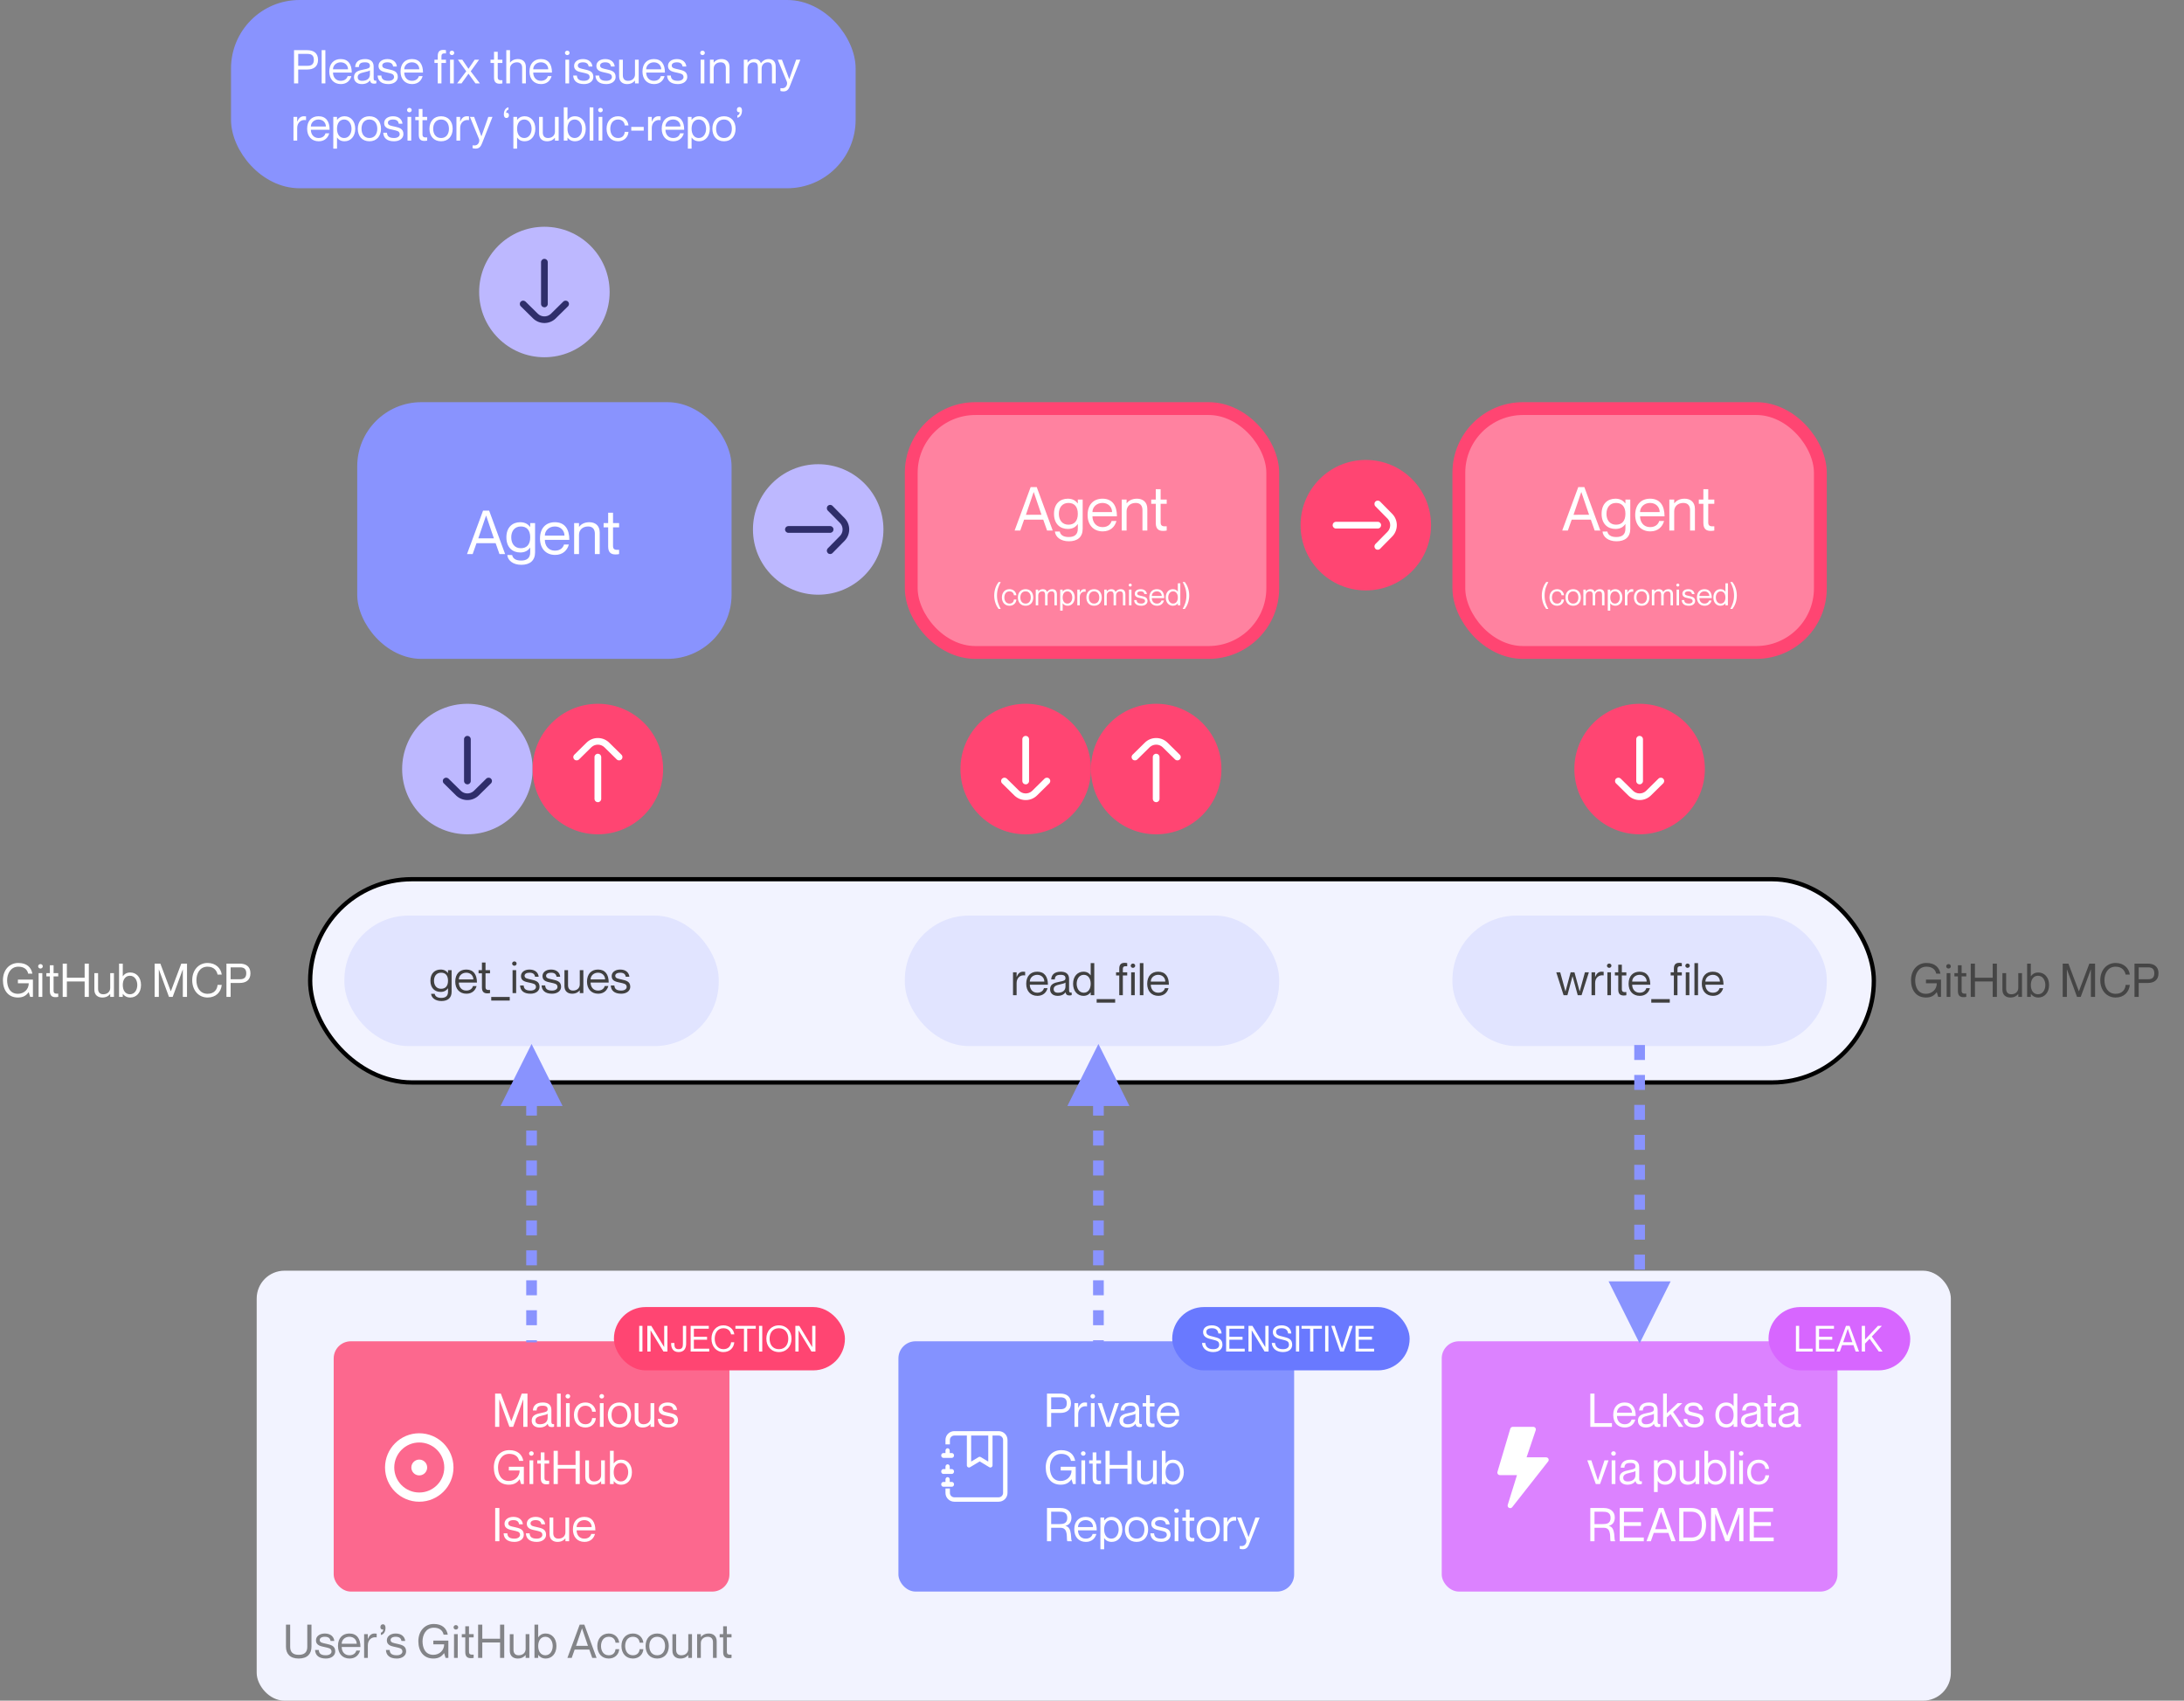 <svg width="1021px" height="795px" viewBox="0 0 1021 795" version="1.1" id="svg36" xmlns="http://www.w3.org/2000/svg">
  <rect x="0" y="0" width="1021" height="795" fill="#808080" stroke="none"/>
  <defs id="defs36"></defs>
  <title id="title1">Group 17</title>
  <g id="Page-1" stroke="none" stroke-width="1" fill="none" fill-rule="evenodd">
    <g id="Group-17" transform="translate(0.5, 0)">
      <rect id="Rectangle-Copy-16" fill="#F2F3FF" x="119.5" y="594" width="792" height="201" rx="13"></rect>
      <g id="Group-16" transform="translate(107.5, 0)">
        <rect id="Rectangle-Copy-10" stroke="#8993FE" stroke-width="4" fill="#8993FE" x="2" y="2" width="288" height="84" rx="30"></rect>
        <g id="Please-fix-the-issue" style="font-size:21.742px;font-family:NeueMontreal-Medium, 'Neue Montreal';fill:#ffffff" aria-label="Please fix the issues in myrepository ‘public-repo’">
          <path d="m 29.457,39 h 1.957 v -6.501 h 4.218 c 2.848,0 5.044,-1.261 5.044,-4.522 0,-3.261 -2.196,-4.522 -5.044,-4.522 h -6.175 z m 1.957,-13.806 h 4.435 c 1.935,0 2.87,0.891 2.87,2.783 0,1.892 -0.935,2.783 -2.87,2.783 H 31.414 Z M 42.372,23.454 V 39 h 1.739 V 23.454 Z m 8.914,14.328 c -2.413,0 -3.609,-1.87 -3.609,-3.87 h 8.762 c 0,-3.935 -1.696,-6.305 -5.175,-6.305 -3.24,0 -5.327,2.152 -5.327,5.849 0,3.479 2.044,5.849 5.414,5.849 2.761,0 4.348,-1.652 4.914,-3.718 h -1.739 c -0.196,0.761 -1.022,2.196 -3.24,2.196 z m -0.022,-8.653 c 2.087,0 3.435,1.478 3.435,3.261 h -7.023 c 0,-1.783 1.5,-3.261 3.587,-3.261 z m 13.676,1.609 c 0,1.109 -0.848,1.348 -2.718,1.696 -2.87,0.544 -4.74,1.196 -4.74,3.718 0,1.87 1.413,3.153 3.653,3.153 1.826,0 3.066,-0.652 3.761,-1.696 h 0.043 c 0.304,1.218 0.935,1.5 1.979,1.5 0.326,0 0.565,-0.022 1.022,-0.174 v -1.218 c -1.109,0.13 -1.261,-0.348 -1.261,-1.218 V 31.108 c 0,-2.674 -1.892,-3.5 -4.001,-3.5 -3.218,0 -4.544,1.609 -4.653,3.74 h 1.739 c 0.109,-1.609 0.804,-2.218 2.913,-2.218 1.783,0 2.261,0.739 2.261,1.609 z m -3.631,7.044 c -1.435,0 -2.087,-0.631 -2.087,-1.718 0,-1.326 1,-1.87 3.153,-2.326 1.174,-0.239 2.239,-0.544 2.566,-0.87 v 1.848 c 0,2.131 -1.565,3.066 -3.631,3.066 z M 73.746,32.412 c -1.544,-0.37 -3.044,-0.478 -3.044,-1.783 0,-0.87 0.848,-1.5 2.413,-1.5 2.087,0 2.5,1.109 2.674,1.957 h 1.739 c -0.174,-1.913 -1.652,-3.479 -4.414,-3.479 -2.609,0 -4.153,1.413 -4.153,3.153 0,2.609 2.522,2.805 4.218,3.218 1.587,0.391 3.044,0.478 3.044,2.087 0,0.739 -0.739,1.718 -2.631,1.718 -2.783,0 -3.218,-1.239 -3.327,-2.479 h -1.739 c 0.109,2.392 1.674,4.001 5.066,4.001 2.522,0 4.37,-1.326 4.37,-3.348 0,-2.74 -2.239,-3.066 -4.218,-3.544 z m 10.849,5.37 c -2.413,0 -3.609,-1.87 -3.609,-3.87 h 8.762 c 0,-3.935 -1.696,-6.305 -5.175,-6.305 -3.24,0 -5.327,2.152 -5.327,5.849 0,3.479 2.044,5.849 5.414,5.849 2.761,0 4.348,-1.652 4.914,-3.718 h -1.739 c -0.196,0.761 -1.022,2.196 -3.24,2.196 z m -0.022,-8.653 c 2.087,0 3.435,1.478 3.435,3.261 h -7.023 c 0,-1.783 1.5,-3.261 3.587,-3.261 z m 15.915,-4.153 v -1.522 c -0.391,-0.087 -0.848,-0.13 -1.239,-0.13 -1.478,0 -2.609,0.587 -2.609,2.848 v 1.739 h -1.544 v 1.522 h 1.544 V 39 h 1.739 v -9.567 h 2.109 v -1.522 H 98.379 V 26.346 c 0,-1.261 0.631,-1.478 2.109,-1.37 z m 2.783,0.783 c 0.5,0 1.087,-0.37 1.087,-1.044 0,-0.674 -0.587,-1.044 -1.087,-1.044 -0.478,0 -1.087,0.37 -1.087,1.044 0,0.674 0.609,1.044 1.087,1.044 z m -0.87,2.152 V 39 h 1.739 V 27.912 Z m 3.653,0 3.914,5.414 -4.283,5.675 h 2.066 l 3.24,-4.522 h 0.043 L 114.295,39 h 2.066 l -4.305,-5.675 3.914,-5.414 h -2.066 l -2.87,4.24 h -0.043 l -2.87,-4.24 z m 20.807,1.522 v -1.522 h -2.174 V 24.215 h -1.739 v 3.696 h -1.631 v 1.522 h 1.631 v 6.849 c 0,2.261 1.131,2.848 2.609,2.848 0.457,0 0.913,-0.043 1.305,-0.13 v -1.522 c -1.478,0.109 -2.174,-0.109 -2.174,-1.37 v -6.675 z m 7.262,-1.826 c -1.892,0 -3.066,0.848 -3.653,1.631 h -0.043 v -5.783 h -1.739 V 39 h 1.739 v -6.914 c 0,-1.718 1.305,-2.957 3.261,-2.957 1.739,0 2.413,1.131 2.413,2.566 V 39 h 1.739 v -7.74 c 0,-2.544 -1.696,-3.653 -3.718,-3.653 z m 10.762,10.175 c -2.413,0 -3.609,-1.87 -3.609,-3.87 h 8.762 c 0,-3.935 -1.696,-6.305 -5.175,-6.305 -3.24,0 -5.327,2.152 -5.327,5.849 0,3.479 2.044,5.849 5.414,5.849 2.761,0 4.348,-1.652 4.914,-3.718 h -1.739 c -0.196,0.761 -1.022,2.196 -3.24,2.196 z m -0.022,-8.653 c 2.087,0 3.435,1.478 3.435,3.261 h -7.023 c 0,-1.783 1.5,-3.261 3.587,-3.261 z m 12.328,-3.37 c 0.5,0 1.087,-0.37 1.087,-1.044 0,-0.674 -0.587,-1.044 -1.087,-1.044 -0.478,0 -1.087,0.37 -1.087,1.044 0,0.674 0.609,1.044 1.087,1.044 z m -0.87,2.152 V 39 h 1.739 V 27.912 Z m 8.849,4.501 c -1.544,-0.37 -3.044,-0.478 -3.044,-1.783 0,-0.87 0.848,-1.5 2.413,-1.5 2.087,0 2.5,1.109 2.674,1.957 h 1.739 c -0.174,-1.913 -1.652,-3.479 -4.414,-3.479 -2.609,0 -4.153,1.413 -4.153,3.153 0,2.609 2.522,2.805 4.218,3.218 1.587,0.391 3.044,0.478 3.044,2.087 0,0.739 -0.739,1.718 -2.631,1.718 -2.783,0 -3.218,-1.239 -3.327,-2.479 h -1.739 c 0.109,2.392 1.674,4.001 5.066,4.001 2.522,0 4.37,-1.326 4.37,-3.348 0,-2.74 -2.239,-3.066 -4.218,-3.544 z m 10.414,0 c -1.544,-0.37 -3.044,-0.478 -3.044,-1.783 0,-0.87 0.848,-1.5 2.413,-1.5 2.087,0 2.5,1.109 2.674,1.957 h 1.739 c -0.174,-1.913 -1.652,-3.479 -4.414,-3.479 -2.609,0 -4.153,1.413 -4.153,3.153 0,2.609 2.522,2.805 4.218,3.218 1.587,0.391 3.044,0.478 3.044,2.087 0,0.739 -0.739,1.718 -2.631,1.718 -2.783,0 -3.218,-1.239 -3.327,-2.479 h -1.739 c 0.109,2.392 1.674,4.001 5.066,4.001 2.522,0 4.37,-1.326 4.37,-3.348 0,-2.74 -2.239,-3.066 -4.218,-3.544 z m 13.263,-4.501 v 6.914 c 0,1.718 -1.305,2.957 -3.261,2.957 -1.739,0 -2.413,-1.131 -2.413,-2.566 v -7.305 h -1.739 v 7.74 c 0,2.544 1.696,3.653 3.718,3.653 1.892,0 3.066,-0.848 3.653,-1.631 h 0.043 V 39 h 1.739 V 27.912 Z m 8.849,9.871 c -2.413,0 -3.609,-1.87 -3.609,-3.87 h 8.762 c 0,-3.935 -1.696,-6.305 -5.175,-6.305 -3.24,0 -5.327,2.152 -5.327,5.849 0,3.479 2.044,5.849 5.414,5.849 2.761,0 4.348,-1.652 4.914,-3.718 h -1.739 c -0.196,0.761 -1.022,2.196 -3.24,2.196 z m -0.022,-8.653 c 2.087,0 3.435,1.478 3.435,3.261 h -7.023 c 0,-1.783 1.5,-3.261 3.587,-3.261 z m 11.393,3.283 c -1.544,-0.37 -3.044,-0.478 -3.044,-1.783 0,-0.87 0.848,-1.5 2.413,-1.5 2.087,0 2.5,1.109 2.674,1.957 h 1.739 c -0.174,-1.913 -1.652,-3.479 -4.414,-3.479 -2.609,0 -4.153,1.413 -4.153,3.153 0,2.609 2.522,2.805 4.218,3.218 1.587,0.391 3.044,0.478 3.044,2.087 0,0.739 -0.739,1.718 -2.631,1.718 -2.783,0 -3.218,-1.239 -3.327,-2.479 h -1.739 c 0.109,2.392 1.674,4.001 5.066,4.001 2.522,0 4.37,-1.326 4.37,-3.348 0,-2.74 -2.239,-3.066 -4.218,-3.544 z m 11.349,-6.653 c 0.5,0 1.087,-0.37 1.087,-1.044 0,-0.674 -0.587,-1.044 -1.087,-1.044 -0.478,0 -1.087,0.37 -1.087,1.044 0,0.674 0.609,1.044 1.087,1.044 z m -0.87,2.152 V 39 h 1.739 V 27.912 Z m 9.784,-0.304 c -1.892,0 -3.066,0.848 -3.653,1.631 h -0.043 v -1.326 h -1.739 V 39 h 1.739 v -6.914 c 0,-1.718 1.305,-2.957 3.261,-2.957 1.739,0 2.413,1.131 2.413,2.566 V 39 h 1.739 v -7.74 c 0,-2.544 -1.696,-3.653 -3.718,-3.653 z m 21.981,0 c -1.674,0 -2.826,0.87 -3.587,1.913 h -0.043 c -0.457,-1.239 -1.37,-1.913 -2.957,-1.913 -1.674,0 -2.631,0.848 -3.218,1.631 h -0.043 v -1.326 h -1.739 V 39 h 1.739 v -6.914 c 0,-1.718 1.087,-2.957 2.826,-2.957 1.739,0 2.022,1.131 2.022,2.566 V 39 h 1.739 v -6.914 c 0,-1.718 1.087,-2.957 2.826,-2.957 1.739,0 2.022,1.131 2.022,2.566 V 39 h 1.739 v -7.74 c 0,-2.326 -1.087,-3.653 -3.327,-3.653 z m 14.828,0.304 h -1.957 l -3.196,9.045 h -0.043 l -3.392,-9.045 h -1.957 l 4.196,10.175 c 0.435,1.087 -0.022,2.022 -0.478,2.522 -0.587,0.631 -1.261,0.696 -2.218,0.609 h -0.261 v 1.305 c 0.283,0.087 0.783,0.217 1.478,0.217 2.044,0 2.609,-1.631 3.087,-2.826 z" id="path37"></path>
          <path d="m 34.044,54.346 c -1.587,0 -2.479,1.044 -3.066,2.5 h -0.043 v -2.196 h -1.739 v 11.088 h 1.739 v -5.914 c 0,-2.37 1.674,-4.066 4.088,-3.674 h 0.043 v -1.739 c -0.304,-0.043 -0.609,-0.065 -1.022,-0.065 z m 6.892,10.175 c -2.413,0 -3.609,-1.87 -3.609,-3.87 h 8.762 c 0,-3.935 -1.696,-6.305 -5.175,-6.305 -3.24,0 -5.327,2.152 -5.327,5.849 0,3.479 2.044,5.849 5.414,5.849 2.761,0 4.348,-1.652 4.914,-3.718 h -1.739 c -0.196,0.761 -1.022,2.196 -3.24,2.196 z m -0.022,-8.653 c 2.087,0 3.435,1.478 3.435,3.261 H 37.327 c 0,-1.783 1.5,-3.261 3.587,-3.261 z M 53.112,54.346 c -1.826,0 -2.87,0.826 -3.522,1.674 h -0.043 V 54.65 H 47.807 V 69.478 h 1.739 v -5.175 h 0.043 c 0.652,0.957 1.696,1.739 3.522,1.739 2.74,0 4.957,-2.196 4.957,-5.849 0,-3.653 -2.218,-5.849 -4.957,-5.849 z M 52.895,64.521 c -2.066,0 -3.348,-1.718 -3.348,-4.327 0,-2.609 1.283,-4.327 3.348,-4.327 2.283,0 3.435,2.152 3.435,4.327 0,2.174 -1.152,4.327 -3.435,4.327 z m 11.806,1.522 c -3.392,0 -5.436,-2.392 -5.436,-5.849 0,-3.457 2.044,-5.849 5.436,-5.849 3.37,0 5.414,2.392 5.414,5.849 0,3.457 -2.044,5.849 -5.414,5.849 z m 0,-1.522 c 2.479,0 3.674,-1.957 3.674,-4.327 0,-2.37 -1.196,-4.327 -3.674,-4.327 -2.5,0 -3.696,1.957 -3.696,4.327 0,2.37 1.196,4.327 3.696,4.327 z m 11.676,-5.37 c -1.544,-0.37 -3.044,-0.478 -3.044,-1.783 0,-0.87 0.848,-1.5 2.413,-1.5 2.087,0 2.5,1.109 2.674,1.957 h 1.739 c -0.174,-1.913 -1.652,-3.479 -4.414,-3.479 -2.609,0 -4.153,1.413 -4.153,3.153 0,2.609 2.522,2.805 4.218,3.218 1.587,0.391 3.044,0.478 3.044,2.087 0,0.739 -0.739,1.718 -2.631,1.718 -2.783,0 -3.218,-1.239 -3.327,-2.479 H 71.158 c 0.109,2.392 1.674,4.001 5.066,4.001 2.522,0 4.37,-1.326 4.37,-3.348 0,-2.74 -2.239,-3.066 -4.218,-3.544 z m 7.001,-6.653 c 0.5,0 1.087,-0.37 1.087,-1.044 0,-0.674 -0.587,-1.044 -1.087,-1.044 -0.478,0 -1.087,0.37 -1.087,1.044 0,0.674 0.609,1.044 1.087,1.044 z m -0.87,2.152 v 11.088 h 1.739 V 54.65 Z m 9.175,1.522 V 54.65 H 89.509 V 50.954 h -1.739 v 3.696 h -1.631 v 1.522 h 1.631 v 6.849 c 0,2.261 1.131,2.848 2.609,2.848 0.457,0 0.913,-0.043 1.305,-0.13 V 64.217 c -1.478,0.109 -2.174,-0.109 -2.174,-1.37 v -6.675 z m 6.523,9.871 c -3.392,0 -5.436,-2.392 -5.436,-5.849 0,-3.457 2.044,-5.849 5.436,-5.849 3.37,0 5.414,2.392 5.414,5.849 0,3.457 -2.044,5.849 -5.414,5.849 z m 0,-1.522 c 2.479,0 3.674,-1.957 3.674,-4.327 0,-2.37 -1.196,-4.327 -3.674,-4.327 -2.5,0 -3.696,1.957 -3.696,4.327 0,2.37 1.196,4.327 3.696,4.327 z M 110.229,54.346 c -1.587,0 -2.479,1.044 -3.066,2.5 h -0.043 v -2.196 h -1.739 v 11.088 h 1.739 v -5.914 c 0,-2.37 1.674,-4.066 4.088,-3.674 h 0.043 v -1.739 c -0.304,-0.043 -0.609,-0.065 -1.022,-0.065 z m 12.002,0.304 h -1.957 l -3.196,9.045 h -0.043 l -3.392,-9.045 h -1.957 l 4.196,10.175 c 0.435,1.087 -0.022,2.022 -0.478,2.522 -0.587,0.631 -1.261,0.696 -2.218,0.609 h -0.261 v 1.305 c 0.283,0.087 0.783,0.217 1.478,0.217 2.044,0 2.609,-1.631 3.087,-2.826 z m 6.392,-1.87 c 0,-0.804 0.413,-1.391 1.087,-1.544 v -1.087 c -1.696,0.304 -2.174,2.152 -2.174,3.305 0,1.022 0.413,1.696 1.218,1.696 0.652,0 1.174,-0.435 1.174,-1.261 0,-0.957 -0.631,-1.326 -1.305,-1.109 z m 8.675,1.565 c -1.826,0 -2.87,0.826 -3.522,1.674 h -0.043 v -1.37 h -1.739 V 69.478 h 1.739 v -5.175 h 0.043 c 0.652,0.957 1.696,1.739 3.522,1.739 2.74,0 4.957,-2.196 4.957,-5.849 0,-3.653 -2.218,-5.849 -4.957,-5.849 z m -0.217,10.175 c -2.066,0 -3.348,-1.718 -3.348,-4.327 0,-2.609 1.283,-4.327 3.348,-4.327 2.283,0 3.435,2.152 3.435,4.327 0,2.174 -1.152,4.327 -3.435,4.327 z m 14.35,-9.871 v 6.914 c 0,1.718 -1.305,2.957 -3.261,2.957 -1.739,0 -2.413,-1.131 -2.413,-2.566 v -7.305 h -1.739 v 7.74 c 0,2.544 1.696,3.653 3.718,3.653 1.892,0 3.066,-0.848 3.653,-1.631 h 0.043 v 1.326 h 1.739 V 54.65 Z m 9.393,-0.304 c -1.783,0 -2.826,0.783 -3.479,1.739 h -0.043 v -5.892 h -1.739 v 15.546 h 1.739 v -1.37 h 0.043 c 0.652,0.848 1.696,1.674 3.479,1.674 2.783,0 5.001,-2.196 5.001,-5.849 0,-3.653 -2.218,-5.849 -5.001,-5.849 z m -0.174,10.175 c -2.066,0 -3.348,-1.718 -3.348,-4.327 0,-2.609 1.283,-4.327 3.348,-4.327 2.283,0 3.435,2.152 3.435,4.327 0,2.174 -1.152,4.327 -3.435,4.327 z m 7.001,-14.328 v 15.546 h 1.739 V 50.193 Z m 5.066,2.305 c 0.5,0 1.087,-0.37 1.087,-1.044 0,-0.674 -0.587,-1.044 -1.087,-1.044 -0.478,0 -1.087,0.37 -1.087,1.044 0,0.674 0.609,1.044 1.087,1.044 z m -0.87,2.152 v 11.088 h 1.739 V 54.65 Z m 12.219,4.001 h 1.739 c -0.261,-2.479 -2.131,-4.305 -4.87,-4.305 -3.24,0 -5.37,2.37 -5.37,5.849 0,3.479 2.131,5.849 5.37,5.849 2.74,0 4.718,-1.87 4.87,-4.392 h -1.739 c -0.087,1.326 -0.891,2.87 -3.131,2.87 -2.631,0 -3.631,-2.239 -3.631,-4.327 0,-2.087 1,-4.327 3.631,-4.327 2.218,0 3.044,1.565 3.131,2.783 z m 3.044,0.674 v 1.739 h 5.827 v -1.739 z m 12.697,-4.979 c -1.587,0 -2.479,1.044 -3.066,2.5 h -0.043 v -2.196 h -1.739 v 11.088 h 1.739 v -5.914 c 0,-2.37 1.674,-4.066 4.088,-3.674 h 0.043 v -1.739 c -0.304,-0.043 -0.609,-0.065 -1.022,-0.065 z m 6.892,10.175 c -2.413,0 -3.609,-1.87 -3.609,-3.87 h 8.762 c 0,-3.935 -1.696,-6.305 -5.175,-6.305 -3.24,0 -5.327,2.152 -5.327,5.849 0,3.479 2.044,5.849 5.414,5.849 2.761,0 4.348,-1.652 4.914,-3.718 h -1.739 c -0.196,0.761 -1.022,2.196 -3.24,2.196 z m -0.022,-8.653 c 2.087,0 3.435,1.478 3.435,3.261 h -7.023 c 0,-1.783 1.5,-3.261 3.587,-3.261 z m 12.197,-1.522 c -1.826,0 -2.87,0.826 -3.522,1.674 h -0.043 v -1.37 h -1.739 V 69.478 h 1.739 v -5.175 h 0.043 c 0.652,0.957 1.696,1.739 3.522,1.739 2.74,0 4.957,-2.196 4.957,-5.849 0,-3.653 -2.218,-5.849 -4.957,-5.849 z m -0.217,10.175 c -2.066,0 -3.348,-1.718 -3.348,-4.327 0,-2.609 1.283,-4.327 3.348,-4.327 2.283,0 3.435,2.152 3.435,4.327 0,2.174 -1.152,4.327 -3.435,4.327 z m 11.806,1.522 c -3.392,0 -5.436,-2.392 -5.436,-5.849 0,-3.457 2.044,-5.849 5.436,-5.849 3.37,0 5.414,2.392 5.414,5.849 0,3.457 -2.044,5.849 -5.414,5.849 z m 0,-1.522 c 2.479,0 3.674,-1.957 3.674,-4.327 0,-2.37 -1.196,-4.327 -3.674,-4.327 -2.5,0 -3.696,1.957 -3.696,4.327 0,2.37 1.196,4.327 3.696,4.327 z m 7.327,-12.11 c 0,0.804 -0.413,1.391 -1.087,1.544 v 1.087 c 1.696,-0.304 2.174,-2.152 2.174,-3.305 0,-1.022 -0.413,-1.696 -1.218,-1.696 -0.652,0 -1.174,0.435 -1.174,1.261 0,0.957 0.631,1.326 1.305,1.109 z" id="path38"></path>
        </g>
      </g>
      <rect id="rect2" fill="#FF4572" opacity="0.8" x="155.5" y="627" width="185" height="117" rx="8"></rect>
      <g id="Malicious-GitHub-Iss" style="font-size:21.742px;font-family:NeueMontreal-Regular, 'Neue Montreal';fill:#ffffff" aria-label="MaliciousGitHubIssue">
        <path d="m 230.957,667 h 1.957 v -12.784 h 0.043 L 237.653,667 h 1.739 l 4.696,-12.784 h 0.043 V 667 h 1.957 v -15.546 h -2.674 l -4.87,12.915 h -0.043 l -4.87,-12.915 h -2.674 z m 24.569,-8.262 c 0,1.109 -0.848,1.348 -2.718,1.696 -2.87,0.544 -4.74,1.196 -4.74,3.718 0,1.87 1.413,3.153 3.653,3.153 1.826,0 3.066,-0.652 3.761,-1.696 h 0.043 c 0.304,1.218 0.935,1.5 1.979,1.5 0.326,0 0.565,-0.022 1.022,-0.174 v -1.218 c -1.109,0.13 -1.261,-0.348 -1.261,-1.218 v -5.392 c 0,-2.674 -1.892,-3.5 -4.001,-3.5 -3.218,0 -4.544,1.609 -4.653,3.74 h 1.739 c 0.109,-1.609 0.804,-2.218 2.913,-2.218 1.783,0 2.261,0.739 2.261,1.609 z m -3.631,7.044 c -1.435,0 -2.087,-0.631 -2.087,-1.718 0,-1.326 1,-1.87 3.153,-2.326 1.174,-0.239 2.239,-0.544 2.566,-0.87 v 1.848 c 0,2.131 -1.565,3.066 -3.631,3.066 z m 8.001,-14.328 V 667 h 1.739 v -15.546 z m 5.066,2.305 c 0.5,0 1.087,-0.37 1.087,-1.044 0,-0.674 -0.587,-1.044 -1.087,-1.044 -0.478,0 -1.087,0.37 -1.087,1.044 0,0.674 0.609,1.044 1.087,1.044 z m -0.87,2.152 V 667 h 1.739 v -11.088 z m 12.219,4.001 h 1.739 c -0.261,-2.479 -2.131,-4.305 -4.87,-4.305 -3.24,0 -5.37,2.37 -5.37,5.849 0,3.479 2.131,5.849 5.37,5.849 2.74,0 4.718,-1.87 4.87,-4.392 h -1.739 c -0.087,1.326 -0.891,2.87 -3.131,2.87 -2.631,0 -3.631,-2.239 -3.631,-4.327 0,-2.087 1,-4.327 3.631,-4.327 2.218,0 3.044,1.565 3.131,2.783 z m 4.501,-6.153 c 0.5,0 1.087,-0.37 1.087,-1.044 0,-0.674 -0.587,-1.044 -1.087,-1.044 -0.478,0 -1.087,0.37 -1.087,1.044 0,0.674 0.609,1.044 1.087,1.044 z m -0.87,2.152 V 667 h 1.739 v -11.088 z m 9.153,11.393 c -3.392,0 -5.436,-2.392 -5.436,-5.849 0,-3.457 2.044,-5.849 5.436,-5.849 3.37,0 5.414,2.392 5.414,5.849 0,3.457 -2.044,5.849 -5.414,5.849 z m 0,-1.522 c 2.479,0 3.674,-1.957 3.674,-4.327 0,-2.37 -1.196,-4.327 -3.674,-4.327 -2.5,0 -3.696,1.957 -3.696,4.327 0,2.37 1.196,4.327 3.696,4.327 z m 14.524,-9.871 v 6.914 c 0,1.718 -1.305,2.957 -3.261,2.957 -1.739,0 -2.413,-1.131 -2.413,-2.566 v -7.305 h -1.739 v 7.74 c 0,2.544 1.696,3.653 3.718,3.653 1.892,0 3.066,-0.848 3.653,-1.631 h 0.043 V 667 h 1.739 v -11.088 z m 8.632,4.501 c -1.544,-0.37 -3.044,-0.478 -3.044,-1.783 0,-0.87 0.848,-1.5 2.413,-1.5 2.087,0 2.5,1.109 2.674,1.957 h 1.739 c -0.174,-1.913 -1.652,-3.479 -4.414,-3.479 -2.609,0 -4.153,1.413 -4.153,3.153 0,2.609 2.522,2.805 4.218,3.218 1.587,0.391 3.044,0.478 3.044,2.087 0,0.739 -0.739,1.718 -2.631,1.718 -2.783,0 -3.218,-1.239 -3.327,-2.479 h -1.739 c 0.109,2.392 1.674,4.001 5.066,4.001 2.522,0 4.37,-1.326 4.37,-3.348 0,-2.74 -2.239,-3.066 -4.218,-3.544 z" id="path39"></path>
        <path d="m 242.176,682.889 h 1.957 c -0.544,-2.957 -2.609,-5.001 -6.544,-5.001 -4.305,0 -7.218,3.392 -7.218,8.066 0,4.696 2.479,8.088 7.001,8.088 2.392,0 3.848,-0.87 5.022,-2.5 h 0.043 l 0.652,2.196 h 1.305 v -8.088 h -7.023 v 1.739 h 5.066 c 0,2.913 -2.283,4.914 -5.066,4.914 -3.914,0 -5.044,-3.414 -5.044,-6.349 0,-2.913 1.565,-6.327 5.262,-6.327 2.348,0 4.131,1.044 4.588,3.261 z m 5.74,-2.392 c 0.5,0 1.087,-0.37 1.087,-1.044 0,-0.674 -0.587,-1.044 -1.087,-1.044 -0.478,0 -1.087,0.37 -1.087,1.044 0,0.674 0.609,1.044 1.087,1.044 z m -0.87,2.152 v 11.088 h 1.739 v -11.088 z m 9.175,1.522 v -1.522 h -2.174 v -3.696 h -1.739 v 3.696 h -1.631 v 1.522 h 1.631 v 6.849 c 0,2.261 1.131,2.848 2.609,2.848 0.457,0 0.913,-0.043 1.305,-0.13 v -1.522 c -1.478,0.109 -2.174,-0.109 -2.174,-1.37 v -6.675 z m 2.087,-5.979 v 15.546 h 1.957 v -7.197 h 8.306 v 7.197 h 1.957 v -15.546 h -1.957 v 6.61 h -8.306 v -6.61 z m 22.22,4.457 v 6.914 c 0,1.718 -1.305,2.957 -3.261,2.957 -1.739,0 -2.413,-1.131 -2.413,-2.566 v -7.305 h -1.739 v 7.74 c 0,2.544 1.696,3.653 3.718,3.653 1.892,0 3.066,-0.848 3.653,-1.631 h 0.043 v 1.326 h 1.739 v -11.088 z m 9.393,-0.304 c -1.783,0 -2.826,0.783 -3.479,1.739 h -0.043 v -5.892 h -1.739 v 15.546 h 1.739 v -1.37 h 0.043 c 0.652,0.848 1.696,1.674 3.479,1.674 2.783,0 5.001,-2.196 5.001,-5.849 0,-3.653 -2.218,-5.849 -5.001,-5.849 z m -0.174,10.175 c -2.066,0 -3.348,-1.718 -3.348,-4.327 0,-2.609 1.283,-4.327 3.348,-4.327 2.283,0 3.435,2.152 3.435,4.327 0,2.174 -1.152,4.327 -3.435,4.327 z" id="path40"></path>
        <path d="m 231,704.931 v 15.546 h 1.957 v -15.546 z m 9.153,8.958 c -1.544,-0.37 -3.044,-0.478 -3.044,-1.783 0,-0.87 0.848,-1.5 2.413,-1.5 2.087,0 2.5,1.109 2.674,1.957 h 1.739 c -0.174,-1.913 -1.652,-3.479 -4.414,-3.479 -2.609,0 -4.153,1.413 -4.153,3.153 0,2.609 2.522,2.805 4.218,3.218 1.587,0.391 3.044,0.478 3.044,2.087 0,0.739 -0.739,1.718 -2.631,1.718 -2.783,0 -3.218,-1.239 -3.327,-2.479 h -1.739 c 0.109,2.392 1.674,4.001 5.066,4.001 2.522,0 4.37,-1.326 4.37,-3.348 0,-2.74 -2.239,-3.066 -4.218,-3.544 z m 10.414,0 c -1.544,-0.37 -3.044,-0.478 -3.044,-1.783 0,-0.87 0.848,-1.5 2.413,-1.5 2.087,0 2.5,1.109 2.674,1.957 h 1.739 c -0.174,-1.913 -1.652,-3.479 -4.414,-3.479 -2.609,0 -4.153,1.413 -4.153,3.153 0,2.609 2.522,2.805 4.218,3.218 1.587,0.391 3.044,0.478 3.044,2.087 0,0.739 -0.739,1.718 -2.631,1.718 -2.783,0 -3.218,-1.239 -3.327,-2.479 h -1.739 c 0.109,2.392 1.674,4.001 5.066,4.001 2.522,0 4.37,-1.326 4.37,-3.348 0,-2.74 -2.239,-3.066 -4.218,-3.544 z m 13.263,-4.501 v 6.914 c 0,1.718 -1.305,2.957 -3.261,2.957 -1.739,0 -2.413,-1.131 -2.413,-2.566 v -7.305 h -1.739 v 7.74 c 0,2.544 1.696,3.653 3.718,3.653 1.892,0 3.066,-0.848 3.653,-1.631 h 0.043 v 1.326 h 1.739 v -11.088 z m 8.849,9.871 c -2.413,0 -3.609,-1.87 -3.609,-3.87 h 8.762 c 0,-3.935 -1.696,-6.305 -5.175,-6.305 -3.24,0 -5.327,2.152 -5.327,5.849 0,3.479 2.044,5.849 5.414,5.849 2.761,0 4.348,-1.652 4.914,-3.718 h -1.739 c -0.196,0.761 -1.022,2.196 -3.24,2.196 z m -0.022,-8.653 c 2.087,0 3.435,1.478 3.435,3.261 h -7.023 c 0,-1.783 1.5,-3.261 3.587,-3.261 z" id="path41"></path>
      </g>
      <g id="Group-10" transform="translate(179.5, 670)" fill="#FFFFFF">
        <circle id="Oval" cx="16" cy="16" r="16"></circle>
        <circle id="circle5" stroke="#FC688E" stroke-width="8" cx="16" cy="16" r="7.692"></circle>
      </g>
      <g id="Group-15" transform="translate(419.5, 627)">
        <rect id="Rectangle-Copy-12" fill="#6979FF" opacity="0.8" x="0" y="0" width="185" height="117" rx="8"></rect>
        <g id="Private-GitHub-Repos" style="font-size:21.742px;font-family:NeueMontreal-Regular, 'Neue Montreal';fill:#ffffff" aria-label="PrivateGitHubRepository">
          <path d="m 69.457,40 h 1.957 v -6.501 h 4.218 c 2.848,0 5.044,-1.261 5.044,-4.522 0,-3.261 -2.196,-4.522 -5.044,-4.522 h -6.175 z m 1.957,-13.806 h 4.435 c 1.935,0 2.87,0.891 2.87,2.783 0,1.892 -0.935,2.783 -2.87,2.783 h -4.435 z m 15.741,2.413 c -1.587,0 -2.479,1.044 -3.066,2.5 h -0.043 V 28.912 H 82.306 V 40 h 1.739 v -5.914 c 0,-2.37 1.674,-4.066 4.088,-3.674 h 0.043 v -1.739 c -0.304,-0.043 -0.609,-0.065 -1.022,-0.065 z m 3.696,-1.848 c 0.5,0 1.087,-0.37 1.087,-1.044 0,-0.674 -0.587,-1.044 -1.087,-1.044 -0.478,0 -1.087,0.37 -1.087,1.044 0,0.674 0.609,1.044 1.087,1.044 z m -0.87,2.152 V 40 h 1.739 V 28.912 Z m 3.196,0 L 97.156,40 h 1.979 l 3.979,-11.088 h -1.892 l -3.066,9.349 h -0.022 l -3.066,-9.349 z m 17.633,2.826 c 0,1.109 -0.848,1.348 -2.718,1.696 -2.87,0.544 -4.74,1.196 -4.74,3.718 0,1.87 1.413,3.153 3.653,3.153 1.826,0 3.066,-0.652 3.761,-1.696 h 0.043 c 0.304,1.218 0.935,1.5 1.979,1.5 0.326,0 0.565,-0.022 1.022,-0.174 v -1.218 c -1.109,0.13 -1.261,-0.348 -1.261,-1.218 V 32.108 c 0,-2.674 -1.892,-3.5 -4.001,-3.5 -3.218,0 -4.544,1.609 -4.653,3.74 h 1.739 c 0.109,-1.609 0.804,-2.218 2.913,-2.218 1.783,0 2.261,0.739 2.261,1.609 z m -3.631,7.044 c -1.435,0 -2.087,-0.631 -2.087,-1.718 0,-1.326 1,-1.87 3.153,-2.326 1.174,-0.239 2.239,-0.544 2.566,-0.87 v 1.848 c 0,2.131 -1.565,3.066 -3.631,3.066 z m 12.545,-8.349 v -1.522 h -2.174 V 25.215 h -1.739 v 3.696 h -1.631 v 1.522 h 1.631 v 6.849 c 0,2.261 1.131,2.848 2.609,2.848 0.457,0 0.913,-0.043 1.305,-0.13 v -1.522 c -1.478,0.109 -2.174,-0.109 -2.174,-1.37 v -6.675 z m 6.436,8.349 c -2.413,0 -3.609,-1.87 -3.609,-3.87 h 8.762 c 0,-3.935 -1.696,-6.305 -5.175,-6.305 -3.24,0 -5.327,2.152 -5.327,5.849 0,3.479 2.044,5.849 5.414,5.849 2.761,0 4.348,-1.652 4.914,-3.718 h -1.739 c -0.196,0.761 -1.022,2.196 -3.24,2.196 z m -0.022,-8.653 c 2.087,0 3.435,1.478 3.435,3.261 h -7.023 c 0,-1.783 1.5,-3.261 3.587,-3.261 z" id="path42"></path>
          <path d="m 80.676,55.889 h 1.957 c -0.544,-2.957 -2.609,-5.001 -6.544,-5.001 -4.305,0 -7.218,3.392 -7.218,8.066 0,4.696 2.479,8.088 7.001,8.088 2.392,0 3.848,-0.87 5.022,-2.5 h 0.043 l 0.652,2.196 h 1.305 v -8.088 h -7.023 v 1.739 h 5.066 c 0,2.913 -2.283,4.914 -5.066,4.914 -3.914,0 -5.044,-3.414 -5.044,-6.349 0,-2.913 1.565,-6.327 5.262,-6.327 2.348,0 4.131,1.044 4.588,3.261 z m 5.74,-2.392 c 0.5,0 1.087,-0.37 1.087,-1.044 0,-0.674 -0.587,-1.044 -1.087,-1.044 -0.478,0 -1.087,0.37 -1.087,1.044 0,0.674 0.609,1.044 1.087,1.044 z m -0.87,2.152 v 11.088 h 1.739 V 55.65 Z m 9.175,1.522 V 55.65 H 92.547 V 51.954 h -1.739 v 3.696 h -1.631 v 1.522 h 1.631 v 6.849 c 0,2.261 1.131,2.848 2.609,2.848 0.457,0 0.913,-0.043 1.305,-0.13 V 65.217 c -1.478,0.109 -2.174,-0.109 -2.174,-1.37 v -6.675 z m 2.087,-5.979 v 15.546 h 1.957 V 59.542 h 8.306 v 7.197 h 1.957 V 51.193 h -1.957 v 6.61 h -8.306 v -6.61 z m 22.22,4.457 v 6.914 c 0,1.718 -1.305,2.957 -3.261,2.957 -1.739,0 -2.413,-1.131 -2.413,-2.566 v -7.305 h -1.739 v 7.74 c 0,2.544 1.696,3.653 3.718,3.653 1.892,0 3.066,-0.848 3.653,-1.631 h 0.043 v 1.326 h 1.739 V 55.65 Z m 9.393,-0.304 c -1.783,0 -2.826,0.783 -3.479,1.739 h -0.043 v -5.892 h -1.739 v 15.546 h 1.739 v -1.37 h 0.043 c 0.652,0.848 1.696,1.674 3.479,1.674 2.783,0 5.001,-2.196 5.001,-5.849 0,-3.653 -2.218,-5.849 -5.001,-5.849 z m -0.174,10.175 c -2.066,0 -3.348,-1.718 -3.348,-4.327 0,-2.609 1.283,-4.327 3.348,-4.327 2.283,0 3.435,2.152 3.435,4.327 0,2.174 -1.152,4.327 -3.435,4.327 z" id="path43"></path>
          <path d="m 69.457,93.477 h 1.957 v -6.283 h 4.457 c 3.935,0 2.457,5.631 3.131,6.283 h 2.109 v -0.13 c -0.804,-0.261 0.457,-6.37 -3,-7.044 v -0.043 c 1.718,-0.435 2.783,-1.674 2.783,-3.914 0,-2.761 -2.066,-4.414 -5.131,-4.414 h -6.305 z m 1.957,-13.806 h 3.892 c 1.609,0 3.631,0.196 3.631,2.892 0,2.696 -2.022,2.892 -3.631,2.892 h -3.892 z m 16.154,12.589 c -2.413,0 -3.609,-1.87 -3.609,-3.87 h 8.762 c 0,-3.935 -1.696,-6.305 -5.175,-6.305 -3.24,0 -5.327,2.152 -5.327,5.849 0,3.479 2.044,5.849 5.414,5.849 2.761,0 4.348,-1.652 4.914,-3.718 h -1.739 c -0.196,0.761 -1.022,2.196 -3.24,2.196 z m -0.022,-8.653 c 2.087,0 3.435,1.478 3.435,3.261 h -7.023 c 0,-1.783 1.5,-3.261 3.587,-3.261 z m 12.197,-1.522 c -1.826,0 -2.87,0.826 -3.522,1.674 H 96.178 V 82.389 H 94.438 V 97.217 H 96.178 V 92.042 h 0.043 c 0.652,0.957 1.696,1.739 3.522,1.739 2.74,0 4.957,-2.196 4.957,-5.849 0,-3.653 -2.218,-5.849 -4.957,-5.849 z m -0.217,10.175 c -2.066,0 -3.348,-1.718 -3.348,-4.327 0,-2.609 1.283,-4.327 3.348,-4.327 2.283,0 3.435,2.152 3.435,4.327 0,2.174 -1.152,4.327 -3.435,4.327 z m 11.806,1.522 c -3.392,0 -5.436,-2.392 -5.436,-5.849 0,-3.457 2.044,-5.849 5.436,-5.849 3.37,0 5.414,2.392 5.414,5.849 0,3.457 -2.044,5.849 -5.414,5.849 z m 0,-1.522 c 2.479,0 3.674,-1.957 3.674,-4.327 0,-2.37 -1.196,-4.327 -3.674,-4.327 -2.5,0 -3.696,1.957 -3.696,4.327 0,2.37 1.196,4.327 3.696,4.327 z m 11.676,-5.37 c -1.544,-0.37 -3.044,-0.478 -3.044,-1.783 0,-0.87 0.848,-1.5 2.413,-1.5 2.087,0 2.5,1.109 2.674,1.957 h 1.739 c -0.174,-1.913 -1.652,-3.479 -4.414,-3.479 -2.609,0 -4.153,1.413 -4.153,3.153 0,2.609 2.522,2.805 4.218,3.218 1.587,0.391 3.044,0.478 3.044,2.087 0,0.739 -0.739,1.718 -2.631,1.718 -2.783,0 -3.218,-1.239 -3.327,-2.479 h -1.739 c 0.109,2.392 1.674,4.001 5.066,4.001 2.522,0 4.37,-1.326 4.37,-3.348 0,-2.74 -2.239,-3.066 -4.218,-3.544 z m 7.001,-6.653 c 0.5,0 1.087,-0.37 1.087,-1.044 0,-0.674 -0.587,-1.044 -1.087,-1.044 -0.478,0 -1.087,0.37 -1.087,1.044 0,0.674 0.609,1.044 1.087,1.044 z m -0.87,2.152 v 11.088 h 1.739 V 82.389 Z m 9.175,1.522 v -1.522 h -2.174 v -3.696 h -1.739 v 3.696 h -1.631 v 1.522 h 1.631 v 6.849 c 0,2.261 1.131,2.848 2.609,2.848 0.457,0 0.913,-0.043 1.305,-0.13 v -1.522 c -1.478,0.109 -2.174,-0.109 -2.174,-1.37 v -6.675 z m 6.523,9.871 c -3.392,0 -5.436,-2.392 -5.436,-5.849 0,-3.457 2.044,-5.849 5.436,-5.849 3.37,0 5.414,2.392 5.414,5.849 0,3.457 -2.044,5.849 -5.414,5.849 z m 0,-1.522 c 2.479,0 3.674,-1.957 3.674,-4.327 0,-2.37 -1.196,-4.327 -3.674,-4.327 -2.5,0 -3.696,1.957 -3.696,4.327 0,2.37 1.196,4.327 3.696,4.327 z M 156.86,82.084 c -1.587,0 -2.479,1.044 -3.066,2.5 h -0.043 v -2.196 h -1.739 v 11.088 h 1.739 v -5.914 c 0,-2.37 1.674,-4.066 4.088,-3.674 h 0.043 v -1.739 c -0.304,-0.043 -0.609,-0.065 -1.022,-0.065 z m 12.002,0.304 h -1.957 l -3.196,9.045 h -0.043 l -3.392,-9.045 h -1.957 l 4.196,10.175 c 0.435,1.087 -0.022,2.022 -0.478,2.522 -0.587,0.631 -1.261,0.696 -2.218,0.609 h -0.261 v 1.305 c 0.283,0.087 0.783,0.217 1.478,0.217 2.044,0 2.609,-1.631 3.087,-2.826 z" id="path44"></path>
        </g>
      </g>
      <g id="Group-14" transform="translate(673.5, 627)">
        <rect id="Rectangle-Copy-18" fill="#D766FF" opacity="0.8" x="0" y="0" width="185" height="117" rx="8"></rect>
        <g id="Leaks-data-via-publi" style="font-size:21.742px;font-family:NeueMontreal-Regular, 'Neue Montreal';fill:#ffffff" aria-label="Leaks datavia publicREADME">
          <path d="M 69.457,24.454 V 40 H 79.567 V 38.261 H 71.414 V 24.454 Z M 85.524,38.782 c -2.413,0 -3.609,-1.87 -3.609,-3.87 h 8.762 c 0,-3.935 -1.696,-6.305 -5.175,-6.305 -3.24,0 -5.327,2.152 -5.327,5.849 0,3.479 2.044,5.849 5.414,5.849 2.761,0 4.348,-1.652 4.914,-3.718 h -1.739 c -0.196,0.761 -1.022,2.196 -3.24,2.196 z m -0.022,-8.653 c 2.087,0 3.435,1.478 3.435,3.261 h -7.023 c 0,-1.783 1.5,-3.261 3.587,-3.261 z m 13.676,1.609 c 0,1.109 -0.848,1.348 -2.718,1.696 -2.87,0.544 -4.74,1.196 -4.74,3.718 0,1.87 1.413,3.153 3.653,3.153 1.826,0 3.066,-0.652 3.761,-1.696 h 0.043 c 0.304,1.218 0.935,1.5 1.979,1.5 0.326,0 0.565,-0.022 1.022,-0.174 v -1.218 c -1.109,0.13 -1.261,-0.348 -1.261,-1.218 V 32.108 c 0,-2.674 -1.892,-3.5 -4.001,-3.5 -3.218,0 -4.544,1.609 -4.653,3.74 h 1.739 c 0.109,-1.609 0.804,-2.218 2.913,-2.218 1.783,0 2.261,0.739 2.261,1.609 z M 95.547,38.782 c -1.435,0 -2.087,-0.631 -2.087,-1.718 0,-1.326 1,-1.87 3.153,-2.326 1.174,-0.239 2.239,-0.544 2.566,-0.87 v 1.848 c 0,2.131 -1.565,3.066 -3.631,3.066 z m 7.936,-14.328 V 40 h 1.739 V 35.63 L 106.94,34.043 110.876,40 h 2.066 l -4.783,-6.979 4.327,-4.109 h -2.174 l -5.088,4.762 v -9.219 z m 14.806,8.958 c -1.544,-0.37 -3.044,-0.478 -3.044,-1.783 0,-0.87 0.848,-1.5 2.413,-1.5 2.087,0 2.5,1.109 2.674,1.957 h 1.739 c -0.174,-1.913 -1.652,-3.479 -4.414,-3.479 -2.609,0 -4.153,1.413 -4.153,3.153 0,2.609 2.522,2.805 4.218,3.218 1.587,0.391 3.044,0.478 3.044,2.087 0,0.739 -0.739,1.718 -2.631,1.718 -2.783,0 -3.218,-1.239 -3.327,-2.479 h -1.739 c 0.109,2.392 1.674,4.001 5.066,4.001 2.522,0 4.37,-1.326 4.37,-3.348 0,-2.74 -2.239,-3.066 -4.218,-3.544 z m 18.155,-8.958 v 5.892 h -0.043 c -0.652,-0.957 -1.696,-1.739 -3.479,-1.739 -2.783,0 -5.001,2.196 -5.001,5.849 0,3.653 2.218,5.849 5.001,5.849 1.783,0 2.826,-0.826 3.479,-1.674 h 0.043 V 40 h 1.739 V 24.454 Z m -3.348,14.328 c -2.283,0 -3.435,-2.152 -3.435,-4.327 0,-2.174 1.152,-4.327 3.435,-4.327 2.066,0 3.348,1.718 3.348,4.327 0,2.609 -1.283,4.327 -3.348,4.327 z m 14.263,-7.044 c 0,1.109 -0.848,1.348 -2.718,1.696 -2.87,0.544 -4.74,1.196 -4.74,3.718 0,1.87 1.413,3.153 3.653,3.153 1.826,0 3.066,-0.652 3.761,-1.696 h 0.043 c 0.304,1.218 0.935,1.5 1.979,1.5 0.326,0 0.565,-0.022 1.022,-0.174 v -1.218 c -1.109,0.13 -1.261,-0.348 -1.261,-1.218 V 32.108 c 0,-2.674 -1.892,-3.5 -4.001,-3.5 -3.218,0 -4.544,1.609 -4.653,3.74 h 1.739 c 0.109,-1.609 0.804,-2.218 2.913,-2.218 1.783,0 2.261,0.739 2.261,1.609 z m -3.631,7.044 c -1.435,0 -2.087,-0.631 -2.087,-1.718 0,-1.326 1,-1.87 3.153,-2.326 1.174,-0.239 2.239,-0.544 2.566,-0.87 v 1.848 c 0,2.131 -1.565,3.066 -3.631,3.066 z m 12.545,-8.349 v -1.522 h -2.174 V 25.215 h -1.739 v 3.696 h -1.631 v 1.522 h 1.631 v 6.849 c 0,2.261 1.131,2.848 2.609,2.848 0.457,0 0.913,-0.043 1.305,-0.13 v -1.522 c -1.478,0.109 -2.174,-0.109 -2.174,-1.37 v -6.675 z m 8.61,1.305 c 0,1.109 -0.848,1.348 -2.718,1.696 -2.87,0.544 -4.74,1.196 -4.74,3.718 0,1.87 1.413,3.153 3.653,3.153 1.826,0 3.066,-0.652 3.761,-1.696 h 0.043 c 0.304,1.218 0.935,1.5 1.979,1.5 0.326,0 0.565,-0.022 1.022,-0.174 v -1.218 c -1.109,0.13 -1.261,-0.348 -1.261,-1.218 V 32.108 c 0,-2.674 -1.892,-3.5 -4.001,-3.5 -3.218,0 -4.544,1.609 -4.653,3.74 h 1.739 c 0.109,-1.609 0.804,-2.218 2.913,-2.218 1.783,0 2.261,0.739 2.261,1.609 z m -3.631,7.044 c -1.435,0 -2.087,-0.631 -2.087,-1.718 0,-1.326 1,-1.87 3.153,-2.326 1.174,-0.239 2.239,-0.544 2.566,-0.87 v 1.848 c 0,2.131 -1.565,3.066 -3.631,3.066 z" id="path45"></path>
          <path d="m 68.043,55.65 3.979,11.088 h 1.979 l 3.979,-11.088 h -1.892 l -3.066,9.349 h -0.022 l -3.066,-9.349 z m 12.263,-2.152 c 0.5,0 1.087,-0.37 1.087,-1.044 0,-0.674 -0.587,-1.044 -1.087,-1.044 -0.478,0 -1.087,0.37 -1.087,1.044 0,0.674 0.609,1.044 1.087,1.044 z m -0.87,2.152 v 11.088 h 1.739 V 55.65 Z m 11.132,2.826 c 0,1.109 -0.848,1.348 -2.718,1.696 -2.87,0.544 -4.74,1.196 -4.74,3.718 0,1.87 1.413,3.153 3.653,3.153 1.826,0 3.066,-0.652 3.761,-1.696 h 0.043 c 0.304,1.218 0.935,1.5 1.979,1.5 0.326,0 0.565,-0.022 1.022,-0.174 v -1.218 c -1.109,0.13 -1.261,-0.348 -1.261,-1.218 v -5.392 c 0,-2.674 -1.892,-3.5 -4.001,-3.5 -3.218,0 -4.544,1.609 -4.653,3.74 h 1.739 c 0.109,-1.609 0.804,-2.218 2.913,-2.218 1.783,0 2.261,0.739 2.261,1.609 z m -3.631,7.044 c -1.435,0 -2.087,-0.631 -2.087,-1.718 0,-1.326 1,-1.87 3.153,-2.326 1.174,-0.239 2.239,-0.544 2.566,-0.87 v 1.848 c 0,2.131 -1.565,3.066 -3.631,3.066 z M 104.527,55.346 c -1.826,0 -2.87,0.826 -3.522,1.674 h -0.043 V 55.65 H 99.222 V 70.478 h 1.739 v -5.175 h 0.043 c 0.652,0.957 1.696,1.739 3.522,1.739 2.74,0 4.957,-2.196 4.957,-5.849 0,-3.653 -2.218,-5.849 -4.957,-5.849 z M 104.309,65.521 c -2.066,0 -3.348,-1.718 -3.348,-4.327 0,-2.609 1.283,-4.327 3.348,-4.327 2.283,0 3.435,2.152 3.435,4.327 0,2.174 -1.152,4.327 -3.435,4.327 z m 14.35,-9.871 v 6.914 c 0,1.718 -1.305,2.957 -3.261,2.957 -1.739,0 -2.413,-1.131 -2.413,-2.566 v -7.305 h -1.739 v 7.74 c 0,2.544 1.696,3.653 3.718,3.653 1.892,0 3.066,-0.848 3.653,-1.631 h 0.043 v 1.326 h 1.739 V 55.65 Z m 9.393,-0.304 c -1.783,0 -2.826,0.783 -3.479,1.739 h -0.043 v -5.892 h -1.739 v 15.546 h 1.739 v -1.37 h 0.043 c 0.652,0.848 1.696,1.674 3.479,1.674 2.783,0 5.001,-2.196 5.001,-5.849 0,-3.653 -2.218,-5.849 -5.001,-5.849 z m -0.174,10.175 c -2.066,0 -3.348,-1.718 -3.348,-4.327 0,-2.609 1.283,-4.327 3.348,-4.327 2.283,0 3.435,2.152 3.435,4.327 0,2.174 -1.152,4.327 -3.435,4.327 z m 7.001,-14.328 v 15.546 h 1.739 V 51.193 Z m 5.066,2.305 c 0.5,0 1.087,-0.37 1.087,-1.044 0,-0.674 -0.587,-1.044 -1.087,-1.044 -0.478,0 -1.087,0.37 -1.087,1.044 0,0.674 0.609,1.044 1.087,1.044 z m -0.87,2.152 v 11.088 h 1.739 V 55.65 Z m 12.219,4.001 h 1.739 c -0.261,-2.479 -2.131,-4.305 -4.87,-4.305 -3.24,0 -5.37,2.37 -5.37,5.849 0,3.479 2.131,5.849 5.37,5.849 2.74,0 4.718,-1.87 4.87,-4.392 h -1.739 c -0.087,1.326 -0.891,2.87 -3.131,2.87 -2.631,0 -3.631,-2.239 -3.631,-4.327 0,-2.087 1,-4.327 3.631,-4.327 2.218,0 3.044,1.565 3.131,2.783 z" id="path46"></path>
          <path d="m 69.457,93.477 h 1.957 v -6.283 h 4.457 c 3.935,0 2.457,5.631 3.131,6.283 h 2.109 v -0.13 c -0.804,-0.261 0.457,-6.37 -3,-7.044 v -0.043 c 1.718,-0.435 2.783,-1.674 2.783,-3.914 0,-2.761 -2.066,-4.414 -5.131,-4.414 h -6.305 z m 1.957,-13.806 h 3.892 c 1.609,0 3.631,0.196 3.631,2.892 0,2.696 -2.022,2.892 -3.631,2.892 h -3.892 z m 13.763,4.892 v -4.892 h 9.023 V 77.931 H 83.219 v 15.546 h 11.241 V 91.738 h -9.284 v -5.436 h 7.979 v -1.739 z m 20.785,5.022 1.37,3.892 h 2.022 l -5.718,-15.546 h -2.174 l -5.74,15.546 h 2.022 L 99.113,89.585 Z m -6.197,-1.739 2.761,-8.11 h 0.043 l 2.761,8.11 z m 11.262,5.631 h 5.631 c 4.283,0 6.914,-2.761 6.914,-7.762 0,-5.001 -2.631,-7.784 -6.914,-7.784 h -5.631 z m 1.957,-13.806 h 3.674 c 3.957,0 4.957,3 4.957,6.044 0,3.044 -1,6.023 -4.957,6.023 h -3.674 z m 12.915,13.806 h 1.957 V 80.693 h 0.043 l 4.696,12.784 h 1.739 l 4.696,-12.784 h 0.043 v 12.784 h 1.957 V 77.931 h -2.674 l -4.87,12.915 h -0.043 L 128.574,77.931 h -2.674 z m 20.003,-8.914 v -4.892 h 9.023 V 77.931 H 143.945 v 15.546 h 11.241 V 91.738 h -9.284 v -5.436 h 7.979 v -1.739 z" id="path47"></path>
        </g>
        <g id="lightning-fill" transform="translate(26, 40)" fill="#FFFFFF" fill-rule="nonzero">
          <path d="M6.048,0.853 C6.199,0.347 6.668,0 7.2,0 L16.8,0 C17.185,0 17.547,0.184 17.772,0.493 C17.998,0.803 18.059,1.201 17.937,1.563 L13.665,14.249 L22.799,14.249 C23.258,14.249 23.676,14.507 23.878,14.915 C24.079,15.322 24.029,15.808 23.747,16.166 L6.948,37.539 C6.593,37.993 5.961,38.131 5.446,37.866 C4.931,37.601 4.682,37.01 4.853,36.461 L9.175,22.561 L1.201,22.561 C0.822,22.561 0.466,22.385 0.239,22.085 C0.013,21.786 -0.058,21.398 0.049,21.039 L6.048,0.853 Z" id="Path"></path>
        </g>
      </g>
      <g id="Group-3" transform="translate(254, 136.5) rotate(90) translate(-254, -136.5) translate(223.5, 106)">
        <circle id="Oval-Copy-2" fill="#BDB8FF" cx="30.5" cy="30.5" r="30.5"></circle>
        <path d="M34.992,19.461 C35.547,18.898 36.418,18.851 37.025,19.32 L37.184,19.461 L42.838,25.198 C45.624,28.025 45.717,32.547 43.117,35.502 L42.838,35.802 L37.184,41.539 C36.578,42.154 35.597,42.154 34.992,41.539 C34.437,40.977 34.391,40.093 34.853,39.477 L34.992,39.316 L40.644,33.582 C42.244,31.949 42.316,29.367 40.865,27.659 L40.647,27.422 L34.992,21.684 C34.387,21.07 34.387,20.075 34.992,19.461 Z" id="path11" fill="#2F2E6B" fill-rule="nonzero"></path>
        <path d="M36.105,28.924 C36.961,28.924 37.655,29.628 37.655,30.496 C37.655,31.298 37.064,31.959 36.3,32.056 L36.105,32.068 L16.55,32.068 C15.694,32.068 15,31.364 15,30.496 C15,29.694 15.591,29.033 16.355,28.936 L16.55,28.924 L36.105,28.924 Z" id="path12" fill="#2F2E6B" fill-rule="nonzero"></path>
      </g>
      <g id="Group" transform="translate(166.5, 188)">
        <circle id="circle12" fill="#BDB8FF" cx="215.5" cy="59.5" r="30.5"></circle>
        <path d="M219.992,48.461 C220.547,47.898 221.418,47.851 222.025,48.32 L222.184,48.461 L227.838,54.198 C230.624,57.025 230.717,61.547 228.117,64.502 L227.838,64.802 L222.184,70.539 C221.578,71.154 220.597,71.154 219.992,70.539 C219.437,69.977 219.391,69.093 219.853,68.477 L219.992,68.316 L225.644,62.582 C227.244,60.949 227.316,58.367 225.865,56.659 L225.647,56.422 L219.992,50.684 C219.387,50.07 219.387,49.075 219.992,48.461 Z" id="path13" fill="#2F2E6B" fill-rule="nonzero"></path>
        <path d="M221.105,57.924 C221.961,57.924 222.655,58.628 222.655,59.496 C222.655,60.298 222.064,60.959 221.3,61.056 L221.105,61.068 L201.55,61.068 C200.694,61.068 200,60.364 200,59.496 C200,58.694 200.591,58.033 201.355,57.936 L201.55,57.924 L221.105,57.924 Z" id="path14" fill="#2F2E6B" fill-rule="nonzero"></path>
        <rect id="Rectangle" fill="#8993FE" x="0" y="0" width="175" height="120" rx="30"></rect>
        <rect id="Rectangle-Copy-3" stroke="#FF4572" stroke-width="6" fill="#FF82A0" x="259" y="3" width="169" height="114" rx="30"></rect>
        <rect id="Rectangle-Copy-6" stroke="#FF4572" stroke-width="6" fill="#FF82A0" x="515" y="3" width="169" height="114" rx="30"></rect>
        <circle id="circle14" fill="#FF4572" cx="471.5" cy="57.5" r="30.5"></circle>
        <path d="M475.992,46.461 C476.547,45.898 477.418,45.851 478.025,46.32 L478.184,46.461 L483.838,52.198 C486.624,55.025 486.717,59.547 484.117,62.502 L483.838,62.802 L478.184,68.539 C477.578,69.154 476.597,69.154 475.992,68.539 C475.437,67.977 475.391,67.093 475.853,66.477 L475.992,66.316 L481.644,60.582 C483.244,58.949 483.316,56.367 481.865,54.659 L481.647,54.422 L475.992,48.684 C475.387,48.07 475.387,47.075 475.992,46.461 Z" id="path15" fill="#FFFFFF" fill-rule="nonzero"></path>
        <path d="M477.105,55.924 C477.961,55.924 478.655,56.628 478.655,57.496 C478.655,58.298 478.064,58.959 477.3,59.056 L477.105,59.068 L457.55,59.068 C456.694,59.068 456,58.364 456,57.496 C456,56.694 456.591,56.033 457.355,55.936 L457.55,55.924 L477.105,55.924 Z" id="path16" fill="#FFFFFF" fill-rule="nonzero"></path>
        <path d="M 64.705,65.915 66.494,71 h 2.642 L 61.666,50.69 H 58.825 L 51.326,71 h 2.642 l 1.79,-5.085 z M 56.609,63.643 60.217,53.048 h 0.057 l 3.607,10.595 z m 24.258,-7.13 v 1.79 h -0.057 c -0.852,-1.108 -2.216,-2.187 -4.602,-2.187 -3.579,0 -6.476,2.301 -6.476,7.073 0,4.772 2.897,7.073 6.476,7.073 2.386,0 3.749,-1.023 4.602,-2.272 h 0.057 v 2.187 c 0,2.698 -1.562,3.863 -4.261,3.863 -2.698,0 -3.891,-1.108 -4.176,-2.585 H 70.159 c 0.227,2.471 2.585,4.573 6.562,4.573 3.977,0 6.42,-1.96 6.42,-5.823 v -13.691 z m -4.374,11.76 c -2.983,0 -4.488,-2.244 -4.488,-5.085 0,-2.841 1.505,-5.085 4.488,-5.085 2.698,0 4.374,1.676 4.374,5.085 0,3.409 -1.676,5.085 -4.374,5.085 z m 15.935,1.136 c -3.153,0 -4.715,-2.443 -4.715,-5.056 h 11.447 c 0,-5.141 -2.216,-8.237 -6.76,-8.237 -4.232,0 -6.959,2.812 -6.959,7.641 0,4.545 2.67,7.641 7.073,7.641 3.607,0 5.681,-2.159 6.42,-4.857 h -2.272 c -0.256,0.994 -1.335,2.869 -4.232,2.869 z m -0.028,-11.305 c 2.727,0 4.488,1.932 4.488,4.261 h -9.175 c 0,-2.329 1.96,-4.261 4.687,-4.261 z m 16.106,-1.988 c -2.471,0 -4.005,1.108 -4.772,2.13 h -0.057 v -1.733 h -2.272 V 71 h 2.272 v -9.033 c 0,-2.244 1.704,-3.863 4.261,-3.863 2.272,0 3.153,1.477 3.153,3.352 V 71 h 2.272 V 60.888 c 0,-3.323 -2.216,-4.772 -4.857,-4.772 z m 13.918,2.386 v -1.988 h -2.841 v -4.829 h -2.272 v 4.829 h -2.13 v 1.988 h 2.13 v 8.948 c 0,2.954 1.477,3.721 3.409,3.721 0.597,0 1.193,-0.057 1.704,-0.17 v -1.988 c -1.932,0.142 -2.841,-0.142 -2.841,-1.79 v -8.72 z" id="Agent" style="font-size:28.405px;font-family:NeueMontreal-Regular, 'Neue Montreal';fill:#ffffff" aria-label="Agent"></path>
        <g id="Agent-(compromised)" style="font-size:28.405px;font-family:NeueMontreal-Regular, 'Neue Montreal';fill:#ffffff" aria-label="Agent(compromised)">
          <path d="M 320.705,54.915 322.494,60 h 2.642 L 317.666,39.69 H 314.825 L 307.326,60 h 2.642 l 1.79,-5.085 z M 312.61,52.643 316.217,42.048 h 0.057 l 3.607,10.595 z m 24.258,-7.13 v 1.79 h -0.057 c -0.852,-1.108 -2.216,-2.187 -4.602,-2.187 -3.579,0 -6.476,2.301 -6.476,7.073 0,4.772 2.897,7.073 6.476,7.073 2.386,0 3.749,-1.023 4.602,-2.272 h 0.057 v 2.187 c 0,2.698 -1.562,3.863 -4.261,3.863 -2.698,0 -3.891,-1.108 -4.176,-2.585 h -2.272 c 0.227,2.471 2.585,4.573 6.562,4.573 3.977,0 6.42,-1.96 6.42,-5.823 v -13.691 z m -4.374,11.76 c -2.983,0 -4.488,-2.244 -4.488,-5.085 0,-2.841 1.505,-5.085 4.488,-5.085 2.698,0 4.374,1.676 4.374,5.085 0,3.409 -1.676,5.085 -4.374,5.085 z m 15.935,1.136 c -3.153,0 -4.715,-2.443 -4.715,-5.056 h 11.447 c 0,-5.141 -2.216,-8.237 -6.76,-8.237 -4.232,0 -6.959,2.812 -6.959,7.641 0,4.545 2.67,7.641 7.073,7.641 3.607,0 5.681,-2.159 6.42,-4.857 h -2.272 c -0.256,0.994 -1.335,2.869 -4.232,2.869 z m -0.028,-11.305 c 2.727,0 4.488,1.932 4.488,4.261 h -9.175 c 0,-2.329 1.96,-4.261 4.687,-4.261 z m 16.106,-1.988 c -2.471,0 -4.005,1.108 -4.772,2.13 h -0.057 V 45.513 H 357.404 V 60 h 2.272 v -9.033 c 0,-2.244 1.704,-3.863 4.261,-3.863 2.272,0 3.153,1.477 3.153,3.352 V 60 h 2.272 V 49.888 c 0,-3.323 -2.216,-4.772 -4.857,-4.772 z m 13.918,2.386 v -1.988 h -2.841 v -4.829 h -2.272 v 4.829 h -2.13 v 1.988 h 2.13 v 8.948 c 0,2.954 1.477,3.721 3.409,3.721 0.597,0 1.193,-0.057 1.704,-0.17 v -1.988 c -1.932,0.142 -2.841,-0.142 -2.841,-1.79 v -8.72 z" id="path48"></path>
          <path style="font-size:14.405px" d="m 299.831,84.089 c -1.124,1.455 -2.046,3.616 -2.046,6.309 0,2.607 0.922,4.797 2.046,6.252 h 1.008 c -0.98,-1.743 -1.757,-3.644 -1.757,-6.252 0,-2.665 0.778,-4.566 1.757,-6.309 z m 7.174,6.18 h 1.152 c -0.173,-1.642 -1.412,-2.852 -3.227,-2.852 -2.146,0 -3.558,1.57 -3.558,3.875 0,2.305 1.412,3.875 3.558,3.875 1.815,0 3.126,-1.239 3.227,-2.91 h -1.152 c -0.058,0.879 -0.591,1.901 -2.074,1.901 -1.743,0 -2.406,-1.484 -2.406,-2.867 0,-1.383 0.663,-2.867 2.406,-2.867 1.469,0 2.017,1.037 2.074,1.844 z m 5.445,4.898 c -2.247,0 -3.601,-1.585 -3.601,-3.875 0,-2.29 1.354,-3.875 3.601,-3.875 2.233,0 3.587,1.585 3.587,3.875 0,2.29 -1.354,3.875 -3.587,3.875 z m 0,-1.008 c 1.642,0 2.434,-1.296 2.434,-2.867 0,-1.57 -0.792,-2.867 -2.434,-2.867 -1.657,0 -2.449,1.296 -2.449,2.867 0,1.57 0.792,2.867 2.449,2.867 z m 12.432,-6.742 c -1.109,0 -1.873,0.576 -2.377,1.268 h -0.029 c -0.303,-0.821 -0.908,-1.268 -1.959,-1.268 -1.109,0 -1.743,0.562 -2.132,1.08 h -0.029 v -0.879 h -1.152 v 7.347 h 1.152 v -4.581 c 0,-1.138 0.72,-1.959 1.873,-1.959 1.152,0 1.34,0.749 1.34,1.7 v 4.84 h 1.152 v -4.581 c 0,-1.138 0.72,-1.959 1.873,-1.959 1.152,0 1.34,0.749 1.34,1.7 v 4.84 h 1.152 v -5.128 c 0,-1.541 -0.72,-2.42 -2.204,-2.42 z m 7.26,0 c -1.21,0 -1.901,0.547 -2.334,1.109 h -0.029 v -0.908 h -1.152 v 9.824 h 1.152 v -3.428 h 0.029 c 0.432,0.634 1.124,1.152 2.334,1.152 1.815,0 3.284,-1.455 3.284,-3.875 0,-2.42 -1.469,-3.875 -3.284,-3.875 z m -0.144,6.742 c -1.368,0 -2.218,-1.138 -2.218,-2.867 0,-1.729 0.85,-2.867 2.218,-2.867 1.513,0 2.276,1.426 2.276,2.867 0,1.441 -0.763,2.867 -2.276,2.867 z m 7.851,-6.742 c -1.052,0 -1.642,0.691 -2.031,1.657 h -0.029 v -1.455 h -1.152 v 7.347 h 1.152 V 91.047 c 0,-1.57 1.109,-2.694 2.708,-2.434 h 0.029 v -1.152 c -0.202,-0.029 -0.403,-0.043 -0.677,-0.043 z m 4.624,7.75 c -2.247,0 -3.601,-1.585 -3.601,-3.875 0,-2.29 1.354,-3.875 3.601,-3.875 2.233,0 3.587,1.585 3.587,3.875 0,2.29 -1.354,3.875 -3.587,3.875 z m 0,-1.008 c 1.642,0 2.434,-1.296 2.434,-2.867 0,-1.57 -0.792,-2.867 -2.434,-2.867 -1.657,0 -2.449,1.296 -2.449,2.867 0,1.57 0.792,2.867 2.449,2.867 z m 12.432,-6.742 c -1.109,0 -1.873,0.576 -2.377,1.268 h -0.029 c -0.303,-0.821 -0.908,-1.268 -1.959,-1.268 -1.109,0 -1.743,0.562 -2.132,1.08 h -0.029 v -0.879 h -1.152 v 7.347 h 1.152 v -4.581 c 0,-1.138 0.72,-1.959 1.873,-1.959 1.152,0 1.34,0.749 1.34,1.7 v 4.84 h 1.152 v -4.581 c 0,-1.138 0.72,-1.959 1.873,-1.959 1.152,0 1.34,0.749 1.34,1.7 v 4.84 h 1.152 v -5.128 c 0,-1.541 -0.72,-2.42 -2.204,-2.42 z m 4.466,-1.224 c 0.331,0 0.72,-0.245 0.72,-0.691 0,-0.447 -0.389,-0.691 -0.72,-0.691 -0.317,0 -0.72,0.245 -0.72,0.691 0,0.447 0.403,0.691 0.72,0.691 z m -0.576,1.426 v 7.347 h 1.152 v -7.347 z m 5.863,2.982 c -1.023,-0.245 -2.017,-0.317 -2.017,-1.181 0,-0.576 0.562,-0.994 1.599,-0.994 1.383,0 1.657,0.735 1.772,1.296 h 1.152 c -0.115,-1.268 -1.095,-2.305 -2.924,-2.305 -1.729,0 -2.751,0.936 -2.751,2.089 0,1.729 1.671,1.858 2.795,2.132 1.052,0.259 2.017,0.317 2.017,1.383 0,0.49 -0.49,1.138 -1.743,1.138 -1.844,0 -2.132,-0.821 -2.204,-1.642 h -1.152 c 0.072,1.585 1.109,2.651 3.356,2.651 1.671,0 2.895,-0.879 2.895,-2.218 0,-1.815 -1.484,-2.031 -2.795,-2.348 z m 7.188,3.558 c -1.599,0 -2.391,-1.239 -2.391,-2.564 h 5.805 c 0,-2.607 -1.124,-4.177 -3.428,-4.177 -2.146,0 -3.529,1.426 -3.529,3.875 0,2.305 1.354,3.875 3.587,3.875 1.829,0 2.881,-1.095 3.256,-2.463 h -1.152 c -0.13,0.504 -0.677,1.455 -2.146,1.455 z m -0.014,-5.733 c 1.383,0 2.276,0.98 2.276,2.161 h -4.653 c 0,-1.181 0.994,-2.161 2.377,-2.161 z m 9.795,-3.76 v 3.904 h -0.029 c -0.432,-0.634 -1.124,-1.152 -2.305,-1.152 -1.844,0 -3.313,1.455 -3.313,3.875 0,2.42 1.469,3.875 3.313,3.875 1.181,0 1.873,-0.547 2.305,-1.109 h 0.029 v 0.908 h 1.152 v -10.3 z m -2.218,9.493 c -1.513,0 -2.276,-1.426 -2.276,-2.867 0,-1.441 0.763,-2.867 2.276,-2.867 1.368,0 2.218,1.138 2.218,2.867 0,1.729 -0.85,2.867 -2.218,2.867 z m 5.488,-10.069 h -1.008 c 0.98,1.743 1.757,3.644 1.757,6.309 0,2.607 -0.778,4.509 -1.757,6.252 h 1.008 c 1.124,-1.455 2.046,-3.644 2.046,-6.252 0,-2.694 -0.922,-4.855 -2.046,-6.309 z" id="path49"></path>
        </g>
        <g id="Agent-(compromised)-Copy" style="font-size:28.405px;font-family:NeueMontreal-Regular, 'Neue Montreal';fill:#ffffff" aria-label="Agent(compromised)">
          <path d="M 576.705,54.915 578.494,60 h 2.642 L 573.666,39.69 H 570.825 L 563.326,60 h 2.642 l 1.79,-5.085 z M 568.61,52.643 572.217,42.048 h 0.057 l 3.607,10.595 z m 24.258,-7.13 v 1.79 h -0.057 c -0.852,-1.108 -2.216,-2.187 -4.602,-2.187 -3.579,0 -6.476,2.301 -6.476,7.073 0,4.772 2.897,7.073 6.476,7.073 2.386,0 3.749,-1.023 4.602,-2.272 h 0.057 v 2.187 c 0,2.698 -1.562,3.863 -4.261,3.863 -2.698,0 -3.891,-1.108 -4.176,-2.585 h -2.272 c 0.227,2.471 2.585,4.573 6.562,4.573 3.977,0 6.42,-1.96 6.42,-5.823 v -13.691 z m -4.374,11.76 c -2.983,0 -4.488,-2.244 -4.488,-5.085 0,-2.841 1.505,-5.085 4.488,-5.085 2.698,0 4.374,1.676 4.374,5.085 0,3.409 -1.676,5.085 -4.374,5.085 z m 15.935,1.136 c -3.153,0 -4.715,-2.443 -4.715,-5.056 h 11.447 c 0,-5.141 -2.216,-8.237 -6.76,-8.237 -4.232,0 -6.959,2.812 -6.959,7.641 0,4.545 2.67,7.641 7.073,7.641 3.607,0 5.681,-2.159 6.42,-4.857 h -2.272 c -0.256,0.994 -1.335,2.869 -4.232,2.869 z m -0.028,-11.305 c 2.727,0 4.488,1.932 4.488,4.261 h -9.175 c 0,-2.329 1.96,-4.261 4.687,-4.261 z m 16.106,-1.988 c -2.471,0 -4.005,1.108 -4.772,2.13 h -0.057 V 45.513 H 613.404 V 60 h 2.272 v -9.033 c 0,-2.244 1.704,-3.863 4.261,-3.863 2.272,0 3.153,1.477 3.153,3.352 V 60 h 2.272 V 49.888 c 0,-3.323 -2.216,-4.772 -4.857,-4.772 z m 13.918,2.386 v -1.988 h -2.841 v -4.829 h -2.272 v 4.829 h -2.13 v 1.988 h 2.13 v 8.948 c 0,2.954 1.477,3.721 3.409,3.721 0.597,0 1.193,-0.057 1.704,-0.17 v -1.988 c -1.932,0.142 -2.841,-0.142 -2.841,-1.79 v -8.72 z" id="path50"></path>
          <path style="font-size:14.405px" d="m 555.831,84.089 c -1.124,1.455 -2.046,3.616 -2.046,6.309 0,2.607 0.922,4.797 2.046,6.252 h 1.008 c -0.98,-1.743 -1.757,-3.644 -1.757,-6.252 0,-2.665 0.778,-4.566 1.757,-6.309 z m 7.174,6.18 h 1.152 c -0.173,-1.642 -1.412,-2.852 -3.227,-2.852 -2.146,0 -3.558,1.57 -3.558,3.875 0,2.305 1.412,3.875 3.558,3.875 1.815,0 3.126,-1.239 3.227,-2.91 h -1.152 c -0.058,0.879 -0.591,1.901 -2.074,1.901 -1.743,0 -2.406,-1.484 -2.406,-2.867 0,-1.383 0.663,-2.867 2.406,-2.867 1.469,0 2.017,1.037 2.074,1.844 z m 5.445,4.898 c -2.247,0 -3.601,-1.585 -3.601,-3.875 0,-2.29 1.354,-3.875 3.601,-3.875 2.233,0 3.587,1.585 3.587,3.875 0,2.29 -1.354,3.875 -3.587,3.875 z m 0,-1.008 c 1.642,0 2.434,-1.296 2.434,-2.867 0,-1.57 -0.792,-2.867 -2.434,-2.867 -1.657,0 -2.449,1.296 -2.449,2.867 0,1.57 0.792,2.867 2.449,2.867 z m 12.432,-6.742 c -1.109,0 -1.873,0.576 -2.377,1.268 h -0.029 c -0.303,-0.821 -0.908,-1.268 -1.959,-1.268 -1.109,0 -1.743,0.562 -2.132,1.08 h -0.029 v -0.879 h -1.152 v 7.347 h 1.152 v -4.581 c 0,-1.138 0.72,-1.959 1.873,-1.959 1.152,0 1.34,0.749 1.34,1.7 v 4.84 h 1.152 v -4.581 c 0,-1.138 0.72,-1.959 1.873,-1.959 1.152,0 1.34,0.749 1.34,1.7 v 4.84 h 1.152 v -5.128 c 0,-1.541 -0.72,-2.42 -2.204,-2.42 z m 7.26,0 c -1.21,0 -1.901,0.547 -2.334,1.109 h -0.029 v -0.908 h -1.152 v 9.824 h 1.152 v -3.428 h 0.029 c 0.432,0.634 1.124,1.152 2.334,1.152 1.815,0 3.284,-1.455 3.284,-3.875 0,-2.42 -1.469,-3.875 -3.284,-3.875 z m -0.144,6.742 c -1.368,0 -2.218,-1.138 -2.218,-2.867 0,-1.729 0.85,-2.867 2.218,-2.867 1.513,0 2.276,1.426 2.276,2.867 0,1.441 -0.763,2.867 -2.276,2.867 z m 7.851,-6.742 c -1.052,0 -1.642,0.691 -2.031,1.657 h -0.029 v -1.455 h -1.152 v 7.347 h 1.152 V 91.047 c 0,-1.57 1.109,-2.694 2.708,-2.434 h 0.029 v -1.152 c -0.202,-0.029 -0.403,-0.043 -0.677,-0.043 z m 4.624,7.75 c -2.247,0 -3.601,-1.585 -3.601,-3.875 0,-2.29 1.354,-3.875 3.601,-3.875 2.233,0 3.587,1.585 3.587,3.875 0,2.29 -1.354,3.875 -3.587,3.875 z m 0,-1.008 c 1.642,0 2.434,-1.296 2.434,-2.867 0,-1.57 -0.792,-2.867 -2.434,-2.867 -1.657,0 -2.449,1.296 -2.449,2.867 0,1.57 0.792,2.867 2.449,2.867 z m 12.432,-6.742 c -1.109,0 -1.873,0.576 -2.377,1.268 h -0.029 c -0.303,-0.821 -0.908,-1.268 -1.959,-1.268 -1.109,0 -1.743,0.562 -2.132,1.08 h -0.029 v -0.879 h -1.152 v 7.347 h 1.152 v -4.581 c 0,-1.138 0.72,-1.959 1.873,-1.959 1.152,0 1.34,0.749 1.34,1.7 v 4.84 h 1.152 v -4.581 c 0,-1.138 0.72,-1.959 1.873,-1.959 1.152,0 1.34,0.749 1.34,1.7 v 4.84 h 1.152 v -5.128 c 0,-1.541 -0.72,-2.42 -2.204,-2.42 z m 4.466,-1.224 c 0.331,0 0.72,-0.245 0.72,-0.691 0,-0.447 -0.389,-0.691 -0.72,-0.691 -0.317,0 -0.72,0.245 -0.72,0.691 0,0.447 0.403,0.691 0.72,0.691 z m -0.576,1.426 v 7.347 h 1.152 v -7.347 z m 5.863,2.982 c -1.023,-0.245 -2.017,-0.317 -2.017,-1.181 0,-0.576 0.562,-0.994 1.599,-0.994 1.383,0 1.657,0.735 1.772,1.296 h 1.152 c -0.115,-1.268 -1.095,-2.305 -2.924,-2.305 -1.729,0 -2.751,0.936 -2.751,2.089 0,1.729 1.671,1.858 2.795,2.132 1.052,0.259 2.017,0.317 2.017,1.383 0,0.49 -0.49,1.138 -1.743,1.138 -1.844,0 -2.132,-0.821 -2.204,-1.642 h -1.152 c 0.072,1.585 1.109,2.651 3.356,2.651 1.671,0 2.895,-0.879 2.895,-2.218 0,-1.815 -1.484,-2.031 -2.795,-2.348 z m 7.188,3.558 c -1.599,0 -2.391,-1.239 -2.391,-2.564 h 5.805 c 0,-2.607 -1.124,-4.177 -3.428,-4.177 -2.146,0 -3.529,1.426 -3.529,3.875 0,2.305 1.354,3.875 3.587,3.875 1.829,0 2.881,-1.095 3.256,-2.463 h -1.152 c -0.13,0.504 -0.677,1.455 -2.146,1.455 z m -0.014,-5.733 c 1.383,0 2.276,0.98 2.276,2.161 h -4.653 c 0,-1.181 0.994,-2.161 2.377,-2.161 z m 9.795,-3.76 v 3.904 h -0.029 c -0.432,-0.634 -1.124,-1.152 -2.305,-1.152 -1.844,0 -3.313,1.455 -3.313,3.875 0,2.42 1.469,3.875 3.313,3.875 1.181,0 1.873,-0.547 2.305,-1.109 h 0.029 v 0.908 h 1.152 v -10.3 z m -2.218,9.493 c -1.513,0 -2.276,-1.426 -2.276,-2.867 0,-1.441 0.763,-2.867 2.276,-2.867 1.368,0 2.218,1.138 2.218,2.867 0,1.729 -0.85,2.867 -2.218,2.867 z m 5.488,-10.069 h -1.008 c 0.98,1.743 1.757,3.644 1.757,6.309 0,2.607 -0.778,4.509 -1.757,6.252 h 1.008 c 1.124,-1.455 2.046,-3.644 2.046,-6.252 0,-2.694 -0.922,-4.855 -2.046,-6.309 z" id="path51"></path>
        </g>
      </g>
      <rect id="Rectangle-Copy-13" stroke="#000000" stroke-width="2" fill="#F2F3FF" x="144.5" y="411" width="731" height="95" rx="47.5"></rect>
      <g id="Group-12" transform="translate(160.5, 428)">
        <rect id="Rectangle-Copy-9" fill="#E1E4FF" x="0" y="0" width="175" height="61" rx="30"></rect>
        <path d="m 48.444,25.521 v 1.323 h -0.042 c -0.63,-0.819 -1.638,-1.617 -3.402,-1.617 -2.646,0 -4.788,1.701 -4.788,5.229 0,3.528 2.142,5.229 4.788,5.229 1.764,0 2.772,-0.756 3.402,-1.68 h 0.042 v 1.617 c 0,1.995 -1.155,2.856 -3.15,2.856 -1.995,0 -2.877,-0.819 -3.087,-1.911 h -1.68 c 0.168,1.827 1.911,3.381 4.851,3.381 2.94,0 4.746,-1.449 4.746,-4.305 v -10.122 z m -3.234,8.694 c -2.205,0 -3.318,-1.659 -3.318,-3.759 0,-2.1 1.113,-3.759 3.318,-3.759 1.995,0 3.234,1.239 3.234,3.759 0,2.52 -1.239,3.759 -3.234,3.759 z m 11.781,0.84 c -2.331,0 -3.486,-1.806 -3.486,-3.738 h 8.463 c 0,-3.801 -1.638,-6.09 -4.998,-6.09 -3.129,0 -5.145,2.079 -5.145,5.649 0,3.36 1.974,5.649 5.229,5.649 2.667,0 4.2,-1.596 4.746,-3.591 h -1.68 c -0.189,0.735 -0.987,2.121 -3.129,2.121 z m -0.021,-8.358 c 2.016,0 3.318,1.428 3.318,3.15 h -6.783 c 0,-1.722 1.449,-3.15 3.465,-3.15 z m 11.109,0.294 v -1.47 h -2.1 v -3.57 h -1.68 v 3.57 h -1.575 v 1.47 h 1.575 v 6.615 c 0,2.184 1.092,2.751 2.52,2.751 0.441,0 0.882,-0.042 1.26,-0.126 v -1.47 c -1.428,0.105 -2.1,-0.105 -2.1,-1.323 v -6.447 z m 0.567,11.046 v 1.68 h 8.652 v -1.68 z m 10.815,-14.595 c 0.483,0 1.05,-0.357 1.05,-1.008 0,-0.651 -0.567,-1.008 -1.05,-1.008 -0.462,0 -1.05,0.357 -1.05,1.008 0,0.651 0.588,1.008 1.05,1.008 z m -0.84,2.079 v 10.71 h 1.68 v -10.71 z m 8.547,4.347 c -1.491,-0.357 -2.94,-0.462 -2.94,-1.722 0,-0.84 0.819,-1.449 2.331,-1.449 2.016,0 2.415,1.071 2.583,1.89 h 1.68 c -0.168,-1.848 -1.596,-3.36 -4.263,-3.36 -2.52,0 -4.011,1.365 -4.011,3.045 0,2.52 2.436,2.709 4.074,3.108 1.533,0.378 2.94,0.462 2.94,2.016 0,0.714 -0.714,1.659 -2.541,1.659 -2.688,0 -3.108,-1.197 -3.213,-2.394 h -1.68 c 0.105,2.31 1.617,3.864 4.893,3.864 2.436,0 4.221,-1.281 4.221,-3.234 0,-2.646 -2.163,-2.961 -4.074,-3.423 z m 10.059,0 c -1.491,-0.357 -2.94,-0.462 -2.94,-1.722 0,-0.84 0.819,-1.449 2.331,-1.449 2.016,0 2.415,1.071 2.583,1.89 H 100.881 c -0.168,-1.848 -1.596,-3.36 -4.263,-3.36 -2.52,0 -4.011,1.365 -4.011,3.045 0,2.52 2.436,2.709 4.074,3.108 1.533,0.378 2.94,0.462 2.94,2.016 0,0.714 -0.714,1.659 -2.541,1.659 -2.688,0 -3.108,-1.197 -3.213,-2.394 h -1.68 c 0.105,2.31 1.617,3.864 4.893,3.864 2.436,0 4.221,-1.281 4.221,-3.234 0,-2.646 -2.163,-2.961 -4.074,-3.423 z m 12.81,-4.347 v 6.678 c 0,1.659 -1.26,2.856 -3.15,2.856 -1.68,0 -2.331,-1.092 -2.331,-2.478 v -7.056 h -1.68 v 7.476 c 0,2.457 1.638,3.528 3.591,3.528 1.827,0 2.961,-0.819 3.528,-1.575 h 0.042 v 1.281 h 1.68 v -10.71 z m 8.547,9.534 c -2.331,0 -3.486,-1.806 -3.486,-3.738 h 8.463 c 0,-3.801 -1.638,-6.09 -4.998,-6.09 -3.129,0 -5.145,2.079 -5.145,5.649 0,3.36 1.974,5.649 5.229,5.649 2.667,0 4.2,-1.596 4.746,-3.591 h -1.68 c -0.189,0.735 -0.987,2.121 -3.129,2.121 z m -0.021,-8.358 c 2.016,0 3.318,1.428 3.318,3.15 h -6.783 c 0,-1.722 1.449,-3.15 3.465,-3.15 z m 11.004,3.171 c -1.491,-0.357 -2.94,-0.462 -2.94,-1.722 0,-0.84 0.819,-1.449 2.331,-1.449 2.016,0 2.415,1.071 2.583,1.89 h 1.68 c -0.168,-1.848 -1.596,-3.36 -4.263,-3.36 -2.52,0 -4.011,1.365 -4.011,3.045 0,2.52 2.436,2.709 4.074,3.108 1.533,0.378 2.94,0.462 2.94,2.016 0,0.714 -0.714,1.659 -2.541,1.659 -2.688,0 -3.108,-1.197 -3.213,-2.394 h -1.68 c 0.105,2.31 1.617,3.864 4.893,3.864 2.436,0 4.221,-1.281 4.221,-3.234 0,-2.646 -2.163,-2.961 -4.074,-3.423 z" id="get_issues" style="font-size:21px;font-family:NeueMontreal-Regular, 'Neue Montreal';fill:#404040" aria-label="get_issues"></path>
      </g>
      <g id="Group-11" transform="translate(422.5, 428)">
        <rect id="Rectangle-Copy-14" fill="#E1E4FF" x="0" y="0" width="175" height="61" rx="30"></rect>
        <path d="m 55.259,26.227 c -1.533,0 -2.394,1.008 -2.961,2.415 h -0.042 v -2.121 h -1.68 v 10.71 h 1.68 v -5.712 c 0,-2.289 1.617,-3.927 3.948,-3.549 h 0.042 v -1.68 c -0.294,-0.042 -0.588,-0.063 -0.987,-0.063 z m 6.657,9.828 c -2.331,0 -3.486,-1.806 -3.486,-3.738 h 8.463 c 0,-3.801 -1.638,-6.09 -4.998,-6.09 -3.129,0 -5.145,2.079 -5.145,5.649 0,3.36 1.974,5.649 5.229,5.649 2.667,0 4.2,-1.596 4.746,-3.591 h -1.68 c -0.189,0.735 -0.987,2.121 -3.129,2.121 z m -0.021,-8.358 c 2.016,0 3.318,1.428 3.318,3.15 h -6.783 c 0,-1.722 1.449,-3.15 3.465,-3.15 z m 13.209,1.554 c 0,1.071 -0.819,1.302 -2.625,1.638 -2.772,0.525 -4.578,1.155 -4.578,3.591 0,1.806 1.365,3.045 3.528,3.045 1.764,0 2.961,-0.63 3.633,-1.638 h 0.042 c 0.294,1.176 0.903,1.449 1.911,1.449 0.315,0 0.546,-0.021 0.987,-0.168 v -1.176 c -1.071,0.126 -1.218,-0.336 -1.218,-1.176 v -5.208 c 0,-2.583 -1.827,-3.381 -3.864,-3.381 -3.108,0 -4.389,1.554 -4.494,3.612 h 1.68 c 0.105,-1.554 0.777,-2.142 2.814,-2.142 1.722,0 2.184,0.714 2.184,1.554 z m -3.507,6.804 c -1.386,0 -2.016,-0.609 -2.016,-1.659 0,-1.281 0.966,-1.806 3.045,-2.247 1.134,-0.231 2.163,-0.525 2.478,-0.84 v 1.785 c 0,2.058 -1.512,2.961 -3.507,2.961 z m 15.288,-13.839 v 5.691 h -0.042 c -0.63,-0.924 -1.638,-1.68 -3.36,-1.68 -2.688,0 -4.83,2.121 -4.83,5.649 0,3.528 2.142,5.649 4.83,5.649 1.722,0 2.73,-0.798 3.36,-1.617 h 0.042 v 1.323 h 1.68 v -15.015 z m -3.234,13.839 c -2.205,0 -3.318,-2.079 -3.318,-4.179 0,-2.1 1.113,-4.179 3.318,-4.179 1.995,0 3.234,1.659 3.234,4.179 0,2.52 -1.239,4.179 -3.234,4.179 z m 6.027,2.982 v 1.68 h 8.652 v -1.68 z m 14.28,-15.351 v -1.47 c -0.378,-0.084 -0.819,-0.126 -1.197,-0.126 -1.428,0 -2.52,0.567 -2.52,2.751 v 1.68 h -1.491 v 1.47 h 1.491 v 9.24 h 1.68 v -9.24 h 2.037 v -1.47 h -2.037 v -1.512 c 0,-1.218 0.609,-1.428 2.037,-1.323 z m 2.688,0.756 c 0.483,0 1.05,-0.357 1.05,-1.008 0,-0.651 -0.567,-1.008 -1.05,-1.008 -0.462,0 -1.05,0.357 -1.05,1.008 0,0.651 0.588,1.008 1.05,1.008 z m -0.84,2.079 v 10.71 h 1.68 v -10.71 z m 4.053,-4.305 v 15.015 h 1.68 v -15.015 z m 8.61,13.839 c -2.331,0 -3.486,-1.806 -3.486,-3.738 h 8.463 c 0,-3.801 -1.638,-6.09 -4.998,-6.09 -3.129,0 -5.145,2.079 -5.145,5.649 0,3.36 1.974,5.649 5.229,5.649 2.667,0 4.2,-1.596 4.746,-3.591 h -1.68 c -0.189,0.735 -0.987,2.121 -3.129,2.121 z m -0.021,-8.358 c 2.016,0 3.318,1.428 3.318,3.15 h -6.783 c 0,-1.722 1.449,-3.15 3.465,-3.15 z" id="read_file" style="font-size:21px;font-family:NeueMontreal-Regular, 'Neue Montreal';fill:#404040" aria-label="read_file"></path>
      </g>
      <g id="Group-11-Copy" transform="translate(286.5, 611)">
        <rect id="rect22" fill="#FF4572" x="0" y="0" width="108" height="29.6" rx="14.8"></rect>
        <path d="M 11.827,8.788 V 20.8 h 1.512 V 8.788 Z m 3.797,12.012 h 1.512 V 10.938 h 0.034 l 5.998,9.862 h 1.848 V 8.788 h -1.512 v 9.895 h -0.034 l -5.998,-9.895 h -1.848 z m 18.144,-3.662 V 8.788 h -1.512 v 8.35 c 0,1.445 -0.252,2.554 -1.999,2.554 -1.747,0 -1.982,-1.109 -1.982,-2.554 v -0.336 h -1.512 v 0.336 c 0,1.949 0.79,3.898 3.494,3.898 2.705,0 3.511,-1.949 3.511,-3.898 z M 37.38,13.912 v -3.78 h 6.972 V 8.788 h -8.484 V 20.8 h 8.686 v -1.344 h -7.174 v -4.2 h 6.166 V 13.912 Z m 17.388,-1.159 h 1.512 c -0.286,-2.285 -2.167,-4.2 -5.107,-4.2 -3.293,0 -5.561,2.621 -5.561,6.233 0,3.629 2.268,6.25 5.561,6.25 2.957,0 4.838,-1.915 5.107,-4.57 h -1.512 c -0.101,1.512 -1.075,3.226 -3.595,3.226 -2.856,0 -4.049,-2.47 -4.049,-4.906 0,-2.419 1.193,-4.889 4.049,-4.889 2.503,0 3.377,1.714 3.595,2.856 z m 6.031,8.047 h 1.512 V 10.132 h 3.998 V 8.788 H 56.8 V 10.132 h 3.998 z M 67.838,8.788 V 20.8 h 1.512 V 8.788 Z m 9.307,12.247 c 3.528,0 5.88,-2.638 5.88,-6.25 0,-3.612 -2.352,-6.233 -5.88,-6.233 -3.528,0 -5.88,2.621 -5.88,6.233 0,3.612 2.352,6.25 5.88,6.25 z m 0,-1.344 c -3.024,0 -4.368,-2.318 -4.368,-4.906 0,-2.587 1.344,-4.889 4.368,-4.889 3.024,0 4.368,2.302 4.368,4.889 0,2.587 -1.344,4.906 -4.368,4.906 z m 7.678,1.109 h 1.512 V 10.938 h 0.034 l 5.998,9.862 h 1.848 V 8.788 h -1.512 v 9.895 h -0.034 l -5.998,-9.895 h -1.848 z" id="INJECTION" style="font-size:16.8px;font-family:NeueMontreal-Medium, 'Neue Montreal';fill:#ffffff" aria-label="INJECTION"></path>
      </g>
      <g id="Group-11-Copy-2" transform="translate(547.5, 611)">
        <rect id="rect23" fill="#6979FF" x="0" y="0" width="111" height="29.6" rx="14.8"></rect>
        <path d="m 19.006,13.794 c -1.764,-0.437 -3.058,-0.655 -3.058,-2.251 0,-0.991 0.907,-1.646 2.604,-1.646 1.898,0 2.806,0.84 3.024,2.453 h 1.512 c -0.202,-2.486 -1.982,-3.797 -4.536,-3.797 -2.654,0 -4.116,1.26 -4.116,3.158 0,2.335 2.15,2.957 3.948,3.377 2.688,0.622 3.578,0.924 3.578,2.57 0,1.075 -0.739,2.033 -2.822,2.033 -2.52,0 -3.528,-1.277 -3.696,-2.923 h -1.512 c 0.168,2.755 2.369,4.267 5.208,4.267 3.041,0 4.334,-1.63 4.334,-3.377 0,-2.738 -1.764,-3.192 -4.469,-3.864 z m 7.711,0.118 v -3.78 h 6.972 V 8.788 H 25.205 V 20.8 h 8.686 v -1.344 H 26.717 v -4.2 h 6.166 V 13.912 Z m 8.938,6.888 h 1.512 V 10.938 h 0.034 l 5.998,9.862 h 1.848 V 8.788 h -1.512 v 9.895 h -0.034 l -5.998,-9.895 h -1.848 z M 51.615,13.794 c -1.764,-0.437 -3.058,-0.655 -3.058,-2.251 0,-0.991 0.907,-1.646 2.604,-1.646 1.898,0 2.806,0.84 3.024,2.453 h 1.512 c -0.202,-2.486 -1.982,-3.797 -4.536,-3.797 -2.654,0 -4.116,1.26 -4.116,3.158 0,2.335 2.15,2.957 3.948,3.377 2.688,0.622 3.578,0.924 3.578,2.57 0,1.075 -0.739,2.033 -2.822,2.033 -2.52,0 -3.528,-1.277 -3.696,-2.923 h -1.512 c 0.168,2.755 2.369,4.267 5.208,4.267 3.041,0 4.334,-1.63 4.334,-3.377 0,-2.738 -1.764,-3.192 -4.469,-3.864 z M 57.848,8.788 V 20.8 h 1.512 V 8.788 Z m 6.619,12.012 h 1.512 V 10.132 h 3.998 V 8.788 h -9.509 V 10.132 h 3.998 z M 71.506,8.788 V 20.8 h 1.512 V 8.788 Z m 2.839,0 4.2,12.012 h 1.663 l 4.2,-12.012 h -1.596 l -3.427,10.5 h -0.017 L 75.941,8.788 Z M 87.214,13.912 v -3.78 h 6.972 V 8.788 H 85.702 V 20.8 h 8.686 v -1.344 h -7.174 v -4.2 h 6.166 V 13.912 Z" id="SENSITIVE" style="font-size:16.8px;font-family:NeueMontreal-Medium, 'Neue Montreal';fill:#ffffff" aria-label="SENSITIVE"></path>
      </g>
      <g id="Group-11-Copy-3" transform="translate(809.5, 611)">
        <rect id="rect24" fill="#D766FF" x="16.766" y="0" width="66.266" height="29.6" rx="14.8"></rect>
        <path d="M 29.575,8.788 V 20.8 h 7.812 v -1.344 h -6.3 V 8.788 Z M 40.394,13.912 v -3.78 h 6.972 V 8.788 h -8.484 V 20.8 h 8.686 v -1.344 h -7.174 v -4.2 h 6.166 V 13.912 Z m 16.061,3.881 1.058,3.007 h 1.562 l -4.418,-12.012 h -1.68 L 48.542,20.8 h 1.562 l 1.058,-3.007 z m -4.788,-1.344 2.134,-6.266 h 0.034 l 2.134,6.266 z M 60.37,8.788 V 20.8 h 1.512 v -3.713 l 2.15,-2.268 4.301,5.981 h 1.764 l -5.057,-7.022 4.721,-4.99 h -1.848 l -6.031,6.434 V 8.788 Z" id="LEAK" style="font-size:16.8px;font-family:NeueMontreal-Medium, 'Neue Montreal';fill:#ffffff" aria-label="LEAK"></path>
      </g>
      <g id="Group-9" transform="translate(678.5, 428)">
        <rect id="Rectangle-Copy-17" fill="#E1E4FF" x="0" y="0" width="175" height="61" rx="30"></rect>
        <path d="m 48.541,26.521 3.423,10.71 h 1.785 l 2.373,-8.841 h 0.042 l 2.415,8.841 h 1.785 l 3.423,-10.71 h -1.848 l -2.436,8.883 h -0.042 l -2.415,-8.883 h -1.785 l -2.394,8.883 h -0.042 l -2.436,-8.883 z m 21.168,-0.294 c -1.533,0 -2.394,1.008 -2.961,2.415 h -0.042 v -2.121 h -1.68 v 10.71 h 1.68 v -5.712 c 0,-2.289 1.617,-3.927 3.948,-3.549 h 0.042 v -1.68 c -0.294,-0.042 -0.588,-0.063 -0.987,-0.063 z m 3.57,-1.785 c 0.483,0 1.05,-0.357 1.05,-1.008 0,-0.651 -0.567,-1.008 -1.05,-1.008 -0.462,0 -1.05,0.357 -1.05,1.008 0,0.651 0.588,1.008 1.05,1.008 z m -0.84,2.079 v 10.71 h 1.68 v -10.71 z m 8.862,1.47 v -1.47 h -2.1 v -3.57 h -1.68 v 3.57 h -1.575 v 1.47 h 1.575 v 6.615 c 0,2.184 1.092,2.751 2.52,2.751 0.441,0 0.882,-0.042 1.26,-0.126 v -1.47 c -1.428,0.105 -2.1,-0.105 -2.1,-1.323 v -6.447 z m 6.216,8.064 c -2.331,0 -3.486,-1.806 -3.486,-3.738 h 8.463 c 0,-3.801 -1.638,-6.09 -4.998,-6.09 -3.129,0 -5.145,2.079 -5.145,5.649 0,3.36 1.974,5.649 5.229,5.649 2.667,0 4.2,-1.596 4.746,-3.591 h -1.68 c -0.189,0.735 -0.987,2.121 -3.129,2.121 z m -0.021,-8.358 c 2.016,0 3.318,1.428 3.318,3.15 h -6.783 c 0,-1.722 1.449,-3.15 3.465,-3.15 z m 5.46,11.34 v 1.68 h 8.652 v -1.68 z m 14.28,-15.351 v -1.47 c -0.378,-0.084 -0.819,-0.126 -1.197,-0.126 -1.428,0 -2.52,0.567 -2.52,2.751 v 1.68 h -1.491 v 1.47 h 1.491 v 9.24 h 1.68 v -9.24 h 2.037 v -1.47 h -2.037 v -1.512 c 0,-1.218 0.609,-1.428 2.037,-1.323 z m 2.688,0.756 c 0.483,0 1.05,-0.357 1.05,-1.008 0,-0.651 -0.567,-1.008 -1.05,-1.008 -0.462,0 -1.05,0.357 -1.05,1.008 0,0.651 0.588,1.008 1.05,1.008 z m -0.84,2.079 v 10.71 h 1.68 v -10.71 z m 4.053,-4.305 v 15.015 h 1.68 v -15.015 z m 8.61,13.839 c -2.331,0 -3.486,-1.806 -3.486,-3.738 h 8.463 c 0,-3.801 -1.638,-6.09 -4.998,-6.09 -3.129,0 -5.145,2.079 -5.145,5.649 0,3.36 1.974,5.649 5.229,5.649 2.667,0 4.2,-1.596 4.746,-3.591 h -1.68 c -0.189,0.735 -0.987,2.121 -3.129,2.121 z m -0.021,-8.358 c 2.016,0 3.318,1.428 3.318,3.15 h -6.783 c 0,-1.722 1.449,-3.15 3.465,-3.15 z" id="write_file" style="font-size:21px;font-family:NeueMontreal-Regular, 'Neue Montreal';fill:#404040" aria-label="write_file"></path>
      </g>
      <g id="Group-5" transform="translate(187.5, 329)">
        <circle id="circle26" fill="#BDB8FF" transform="translate(30.5, 30.5) rotate(90) translate(-30.5, -30.5)" cx="30.5" cy="30.5" r="30.5"></circle>
        <path d="M25.723,28.73 C26.278,28.167 27.148,28.12 27.756,28.589 L27.914,28.73 L33.569,34.467 C36.355,37.294 36.448,41.816 33.848,44.771 L33.569,45.071 L27.914,50.809 C27.309,51.423 26.328,51.423 25.723,50.809 C25.168,50.246 25.122,49.362 25.584,48.746 L25.723,48.585 L31.375,42.851 C32.975,41.218 33.047,38.636 31.595,36.928 L31.378,36.691 L25.723,30.953 C25.118,30.339 25.118,29.344 25.723,28.73 Z" id="path26" fill="#2F2E6B" fill-rule="nonzero" transform="translate(30.5, 39.769) rotate(90) translate(-30.5, -39.769)"></path>
        <path d="M40.282,24.755 C41.138,24.755 41.831,25.459 41.831,26.327 C41.831,27.129 41.24,27.79 40.476,27.887 L40.282,27.9 L20.726,27.9 C19.87,27.9 19.177,27.196 19.177,26.327 C19.177,25.526 19.768,24.864 20.532,24.767 L20.726,24.755 L40.282,24.755 Z" id="path27" fill="#2F2E6B" fill-rule="nonzero" transform="translate(30.504, 26.327) rotate(90) translate(-30.504, -26.327)"></path>
        <g id="Group-4" transform="translate(61, 0)">
          <circle id="circle27" fill="#FF4572" transform="translate(30.5, 30.5) rotate(-90) translate(-30.5, -30.5)" cx="30.5" cy="30.5" r="30.5"></circle>
          <path d="M25.723,10.191 C26.278,9.629 27.148,9.582 27.756,10.051 L27.914,10.191 L33.569,15.929 C36.355,18.756 36.448,23.278 33.848,26.233 L33.569,26.533 L27.914,32.27 C27.309,32.884 26.328,32.884 25.723,32.27 C25.168,31.708 25.122,30.824 25.584,30.208 L25.723,30.047 L31.375,24.312 C32.975,22.68 33.047,20.098 31.595,18.39 L31.378,18.152 L25.723,12.415 C25.118,11.801 25.118,10.805 25.723,10.191 Z" id="path28" fill="#FFFFFF" fill-rule="nonzero" transform="translate(30.5, 21.231) rotate(-90) translate(-30.5, -21.231)"></path>
          <path d="M40.274,33.1 C41.13,33.1 41.823,33.804 41.823,34.673 C41.823,35.474 41.232,36.136 40.468,36.233 L40.274,36.245 L20.718,36.245 C19.862,36.245 19.169,35.541 19.169,34.673 C19.169,33.871 19.76,33.21 20.524,33.113 L20.718,33.1 L40.274,33.1 Z" id="path29" fill="#FFFFFF" fill-rule="nonzero" transform="translate(30.496, 34.673) rotate(-90) translate(-30.496, -34.673)"></path>
        </g>
      </g>
      <g id="Group-7" transform="translate(448.5, 329)">
        <circle id="circle29" fill="#FF4572" transform="translate(30.5, 30.5) rotate(90) translate(-30.5, -30.5)" cx="30.5" cy="30.5" r="30.5"></circle>
        <path d="M25.723,28.73 C26.278,28.167 27.148,28.12 27.756,28.589 L27.914,28.73 L33.569,34.467 C36.355,37.294 36.448,41.816 33.848,44.771 L33.569,45.071 L27.914,50.809 C27.309,51.423 26.328,51.423 25.723,50.809 C25.168,50.246 25.122,49.362 25.584,48.746 L25.723,48.585 L31.375,42.851 C32.975,41.218 33.047,38.636 31.595,36.928 L31.378,36.691 L25.723,30.953 C25.118,30.339 25.118,29.344 25.723,28.73 Z" id="path30" fill="#FFFFFF" fill-rule="nonzero" transform="translate(30.5, 39.769) rotate(90) translate(-30.5, -39.769)"></path>
        <path d="M40.282,24.755 C41.138,24.755 41.831,25.459 41.831,26.327 C41.831,27.129 41.24,27.79 40.476,27.887 L40.282,27.9 L20.726,27.9 C19.87,27.9 19.177,27.196 19.177,26.327 C19.177,25.526 19.768,24.864 20.532,24.767 L20.726,24.755 L40.282,24.755 Z" id="path31" fill="#FFFFFF" fill-rule="nonzero" transform="translate(30.504, 26.327) rotate(90) translate(-30.504, -26.327)"></path>
        <g id="Group-6" transform="translate(61, 0)">
          <circle id="circle31" fill="#FF4572" transform="translate(30.5, 30.5) rotate(-90) translate(-30.5, -30.5)" cx="30.5" cy="30.5" r="30.5"></circle>
          <path d="M25.723,10.191 C26.278,9.629 27.148,9.582 27.756,10.051 L27.914,10.191 L33.569,15.929 C36.355,18.756 36.448,23.278 33.848,26.233 L33.569,26.533 L27.914,32.27 C27.309,32.884 26.328,32.884 25.723,32.27 C25.168,31.708 25.122,30.824 25.584,30.208 L25.723,30.047 L31.375,24.312 C32.975,22.68 33.047,20.098 31.595,18.39 L31.378,18.152 L25.723,12.415 C25.118,11.801 25.118,10.805 25.723,10.191 Z" id="path32" fill="#FFFFFF" fill-rule="nonzero" transform="translate(30.5, 21.231) rotate(-90) translate(-30.5, -21.231)"></path>
          <path d="M40.274,33.1 C41.13,33.1 41.823,33.804 41.823,34.673 C41.823,35.474 41.232,36.136 40.468,36.233 L40.274,36.245 L20.718,36.245 C19.862,36.245 19.169,35.541 19.169,34.673 C19.169,33.871 19.76,33.21 20.524,33.113 L20.718,33.1 L40.274,33.1 Z" id="path33" fill="#FFFFFF" fill-rule="nonzero" transform="translate(30.496, 34.673) rotate(-90) translate(-30.496, -34.673)"></path>
        </g>
      </g>
      <g id="Group-8" transform="translate(766, 359.5) rotate(180) translate(-766, -359.5) translate(735.5, 329)">
        <circle id="Oval-Copy-4" fill="#FF4572" transform="translate(30.5, 30.5) rotate(-90) translate(-30.5, -30.5)" cx="30.5" cy="30.5" r="30.5"></circle>
        <path d="M25.723,10.191 C26.278,9.629 27.148,9.582 27.756,10.051 L27.914,10.191 L33.569,15.929 C36.355,18.756 36.448,23.278 33.848,26.233 L33.569,26.533 L27.914,32.27 C27.309,32.884 26.328,32.884 25.723,32.27 C25.168,31.708 25.122,30.824 25.584,30.208 L25.723,30.047 L31.375,24.312 C32.975,22.68 33.047,20.098 31.595,18.39 L31.378,18.152 L25.723,12.415 C25.118,11.801 25.118,10.805 25.723,10.191 Z" id="Path-Copy-5" fill="#FFFFFF" fill-rule="nonzero" transform="translate(30.5, 21.231) rotate(-90) translate(-30.5, -21.231)"></path>
        <path d="M40.274,33.1 C41.13,33.1 41.823,33.804 41.823,34.673 C41.823,35.474 41.232,36.136 40.468,36.233 L40.274,36.245 L20.718,36.245 C19.862,36.245 19.169,35.541 19.169,34.673 C19.169,33.871 19.76,33.21 20.524,33.113 L20.718,33.1 L40.274,33.1 Z" id="Path-Copy-6" fill="#FFFFFF" fill-rule="nonzero" transform="translate(30.496, 34.673) rotate(-90) translate(-30.496, -34.673)"></path>
      </g>
      <path d="m 904.676,455.151 h 1.957 c -0.544,-2.957 -2.609,-5.001 -6.544,-5.001 -4.305,0 -7.218,3.392 -7.218,8.066 0,4.696 2.479,8.088 7.001,8.088 2.392,0 3.848,-0.87 5.022,-2.5 h 0.043 L 905.589,466 h 1.305 v -8.088 h -7.023 v 1.739 h 5.066 c 0,2.913 -2.283,4.914 -5.066,4.914 -3.914,0 -5.044,-3.414 -5.044,-6.349 0,-2.913 1.565,-6.327 5.262,-6.327 2.348,0 4.131,1.044 4.588,3.261 z m 5.74,-2.392 c 0.5,0 1.087,-0.37 1.087,-1.044 0,-0.674 -0.587,-1.044 -1.087,-1.044 -0.478,0 -1.087,0.37 -1.087,1.044 0,0.674 0.609,1.044 1.087,1.044 z m -0.87,2.152 V 466 h 1.739 v -11.088 z m 9.175,1.522 v -1.522 h -2.174 v -3.696 h -1.739 v 3.696 h -1.631 v 1.522 h 1.631 v 6.849 c 0,2.261 1.131,2.848 2.609,2.848 0.457,0 0.913,-0.043 1.305,-0.13 v -1.522 c -1.478,0.109 -2.174,-0.109 -2.174,-1.37 v -6.675 z m 2.087,-5.979 V 466 h 1.957 v -7.197 h 8.306 V 466 h 1.957 v -15.546 h -1.957 v 6.61 h -8.306 v -6.61 z m 22.22,4.457 v 6.914 c 0,1.718 -1.305,2.957 -3.261,2.957 -1.739,0 -2.413,-1.131 -2.413,-2.566 v -7.305 h -1.739 v 7.74 c 0,2.544 1.696,3.653 3.718,3.653 1.892,0 3.066,-0.848 3.653,-1.631 h 0.043 V 466 h 1.739 v -11.088 z m 9.393,-0.304 c -1.783,0 -2.826,0.783 -3.479,1.739 h -0.043 v -5.892 H 947.16 V 466 h 1.739 v -1.37 h 0.043 c 0.652,0.848 1.696,1.674 3.479,1.674 2.783,0 5.001,-2.196 5.001,-5.849 0,-3.653 -2.218,-5.849 -5.001,-5.849 z m -0.174,10.175 c -2.066,0 -3.348,-1.718 -3.348,-4.327 0,-2.609 1.283,-4.327 3.348,-4.327 2.283,0 3.435,2.152 3.435,4.327 0,2.174 -1.152,4.327 -3.435,4.327 z M 963.793,466 h 1.957 v -12.784 h 0.043 L 970.489,466 h 1.739 l 4.696,-12.784 h 0.043 V 466 h 1.957 v -15.546 h -2.674 l -4.87,12.915 h -0.043 l -4.87,-12.915 h -2.674 z m 29.417,-10.414 h 1.957 c -0.37,-2.957 -2.805,-5.436 -6.61,-5.436 -4.261,0 -7.197,3.392 -7.197,8.066 0,4.696 2.935,8.088 7.197,8.088 3.827,0 6.262,-2.479 6.61,-5.914 h -1.957 c -0.13,1.957 -1.391,4.174 -4.653,4.174 -3.696,0 -5.24,-3.196 -5.24,-6.349 0,-3.131 1.544,-6.327 5.24,-6.327 3.24,0 4.37,2.218 4.653,3.696 z M 997.362,466 h 1.957 v -6.501 h 4.218 c 2.848,0 5.044,-1.261 5.044,-4.522 0,-3.261 -2.196,-4.522 -5.044,-4.522 h -6.175 z m 1.957,-13.806 h 4.435 c 1.935,0 2.87,0.891 2.87,2.783 0,1.892 -0.935,2.783 -2.87,2.783 h -4.435 z" id="GitHub-MCP" style="font-size:21.742px;font-family:NeueMontreal-Regular, 'Neue Montreal';fill:#454545" aria-label="GitHub MCP"></path>
      <path d="m 12.676,455.151 h 1.957 c -0.544,-2.957 -2.609,-5.001 -6.544,-5.001 -4.305,0 -7.218,3.392 -7.218,8.066 0,4.696 2.479,8.088 7.001,8.088 2.392,0 3.848,-0.87 5.022,-2.5 h 0.043 L 13.589,466 h 1.305 v -8.088 H 7.871 v 1.739 h 5.066 c 0,2.913 -2.283,4.914 -5.066,4.914 -3.914,0 -5.044,-3.414 -5.044,-6.349 0,-2.913 1.565,-6.327 5.262,-6.327 2.348,0 4.131,1.044 4.588,3.261 z m 5.74,-2.392 c 0.5,0 1.087,-0.37 1.087,-1.044 0,-0.674 -0.587,-1.044 -1.087,-1.044 -0.478,0 -1.087,0.37 -1.087,1.044 0,0.674 0.609,1.044 1.087,1.044 z m -0.87,2.152 V 466 h 1.739 v -11.088 z m 9.175,1.522 v -1.522 h -2.174 v -3.696 h -1.739 v 3.696 h -1.631 v 1.522 h 1.631 v 6.849 c 0,2.261 1.131,2.848 2.609,2.848 0.457,0 0.913,-0.043 1.305,-0.13 v -1.522 c -1.478,0.109 -2.174,-0.109 -2.174,-1.37 v -6.675 z m 2.087,-5.979 V 466 h 1.957 v -7.197 h 8.306 V 466 h 1.957 v -15.546 h -1.957 v 6.61 h -8.306 v -6.61 z m 22.22,4.457 v 6.914 c 0,1.718 -1.305,2.957 -3.261,2.957 -1.739,0 -2.413,-1.131 -2.413,-2.566 v -7.305 h -1.739 v 7.74 c 0,2.544 1.696,3.653 3.718,3.653 1.892,0 3.066,-0.848 3.653,-1.631 h 0.043 V 466 h 1.739 v -11.088 z m 9.393,-0.304 c -1.783,0 -2.826,0.783 -3.479,1.739 h -0.043 v -5.892 H 55.16 V 466 h 1.739 v -1.37 h 0.043 c 0.652,0.848 1.696,1.674 3.479,1.674 2.783,0 5.001,-2.196 5.001,-5.849 0,-3.653 -2.218,-5.849 -5.001,-5.849 z m -0.174,10.175 c -2.066,0 -3.348,-1.718 -3.348,-4.327 0,-2.609 1.283,-4.327 3.348,-4.327 2.283,0 3.435,2.152 3.435,4.327 0,2.174 -1.152,4.327 -3.435,4.327 z M 71.793,466 h 1.957 v -12.784 h 0.043 L 78.489,466 h 1.739 l 4.696,-12.784 h 0.043 V 466 h 1.957 V 450.454 H 84.251 l -4.87,12.915 h -0.043 l -4.87,-12.915 h -2.674 z m 29.417,-10.414 h 1.957 c -0.37,-2.957 -2.805,-5.436 -6.61,-5.436 -4.261,0 -7.197,3.392 -7.197,8.066 0,4.696 2.935,8.088 7.197,8.088 3.827,0 6.262,-2.479 6.61,-5.914 h -1.957 c -0.13,1.957 -1.391,4.174 -4.653,4.174 -3.696,0 -5.24,-3.196 -5.24,-6.349 0,-3.131 1.544,-6.327 5.24,-6.327 3.24,0 4.37,2.218 4.653,3.696 z M 105.362,466 h 1.957 v -6.501 h 4.218 c 2.848,0 5.044,-1.261 5.044,-4.522 0,-3.261 -2.196,-4.522 -5.044,-4.522 h -6.175 z m 1.957,-13.806 h 4.435 c 1.935,0 2.87,0.891 2.87,2.783 0,1.892 -0.935,2.783 -2.87,2.783 h -4.435 z" id="GitHub-MCP-Copy" style="font-size:21.742px;font-family:NeueMontreal-Regular, 'Neue Montreal';fill:#ffffff" aria-label="GitHub MCP"></path>
      <path d="m 145.111,769.825 v -10.371 h -1.957 v 10.371 c 0,2.522 -1.305,3.74 -4.001,3.74 -2.696,0 -4.001,-1.218 -4.001,-3.74 v -10.371 h -1.957 v 10.371 c 0,3.174 1.805,5.479 5.957,5.479 4.153,0 5.957,-2.305 5.957,-5.479 z m 6.892,-1.413 c -1.544,-0.37 -3.044,-0.478 -3.044,-1.783 0,-0.87 0.848,-1.5 2.413,-1.5 2.087,0 2.5,1.109 2.674,1.957 h 1.739 c -0.174,-1.913 -1.652,-3.479 -4.414,-3.479 -2.609,0 -4.153,1.413 -4.153,3.153 0,2.609 2.522,2.805 4.218,3.218 1.587,0.391 3.044,0.478 3.044,2.087 0,0.739 -0.739,1.718 -2.631,1.718 -2.783,0 -3.218,-1.239 -3.327,-2.479 h -1.739 c 0.109,2.392 1.674,4.001 5.066,4.001 2.522,0 4.37,-1.326 4.37,-3.348 0,-2.74 -2.239,-3.066 -4.218,-3.544 z m 10.849,5.37 c -2.413,0 -3.609,-1.87 -3.609,-3.87 h 8.762 c 0,-3.935 -1.696,-6.305 -5.175,-6.305 -3.24,0 -5.327,2.152 -5.327,5.849 0,3.479 2.044,5.849 5.414,5.849 2.761,0 4.348,-1.652 4.914,-3.718 h -1.739 c -0.196,0.761 -1.022,2.196 -3.24,2.196 z m -0.022,-8.653 c 2.087,0 3.435,1.478 3.435,3.261 h -7.023 c 0,-1.783 1.5,-3.261 3.587,-3.261 z m 11.741,-1.522 c -1.587,0 -2.479,1.044 -3.066,2.5 h -0.043 v -2.196 h -1.739 V 775 h 1.739 v -5.914 c 0,-2.37 1.674,-4.066 4.088,-3.674 h 0.043 v -1.739 c -0.304,-0.043 -0.609,-0.065 -1.022,-0.065 z m 4.066,-1.935 c 0,0.804 -0.413,1.391 -1.087,1.544 v 1.087 c 1.696,-0.304 2.174,-2.152 2.174,-3.305 0,-1.022 -0.413,-1.696 -1.218,-1.696 -0.652,0 -1.174,0.435 -1.174,1.261 0,0.957 0.631,1.326 1.305,1.109 z m 6.501,6.74 c -1.544,-0.37 -3.044,-0.478 -3.044,-1.783 0,-0.87 0.848,-1.5 2.413,-1.5 2.087,0 2.5,1.109 2.674,1.957 h 1.739 c -0.174,-1.913 -1.652,-3.479 -4.414,-3.479 -2.609,0 -4.153,1.413 -4.153,3.153 0,2.609 2.522,2.805 4.218,3.218 1.587,0.391 3.044,0.478 3.044,2.087 0,0.739 -0.739,1.718 -2.631,1.718 -2.783,0 -3.218,-1.239 -3.327,-2.479 h -1.739 c 0.109,2.392 1.674,4.001 5.066,4.001 2.522,0 4.37,-1.326 4.37,-3.348 0,-2.74 -2.239,-3.066 -4.218,-3.544 z m 21.742,-4.261 h 1.957 c -0.544,-2.957 -2.609,-5.001 -6.544,-5.001 -4.305,0 -7.218,3.392 -7.218,8.066 0,4.696 2.479,8.088 7.001,8.088 2.392,0 3.848,-0.87 5.022,-2.5 h 0.043 L 207.793,775 h 1.305 v -8.088 h -7.023 v 1.739 h 5.066 c 0,2.913 -2.283,4.914 -5.066,4.914 -3.914,0 -5.044,-3.414 -5.044,-6.349 0,-2.913 1.565,-6.327 5.262,-6.327 2.348,0 4.131,1.044 4.588,3.261 z m 5.74,-2.392 c 0.5,0 1.087,-0.37 1.087,-1.044 0,-0.674 -0.587,-1.044 -1.087,-1.044 -0.478,0 -1.087,0.37 -1.087,1.044 0,0.674 0.609,1.044 1.087,1.044 z m -0.87,2.152 V 775 h 1.739 v -11.088 z m 9.175,1.522 v -1.522 h -2.174 v -3.696 h -1.739 v 3.696 h -1.631 v 1.522 h 1.631 v 6.849 c 0,2.261 1.131,2.848 2.609,2.848 0.457,0 0.913,-0.043 1.305,-0.13 v -1.522 c -1.478,0.109 -2.174,-0.109 -2.174,-1.37 v -6.675 z m 2.087,-5.979 V 775 h 1.957 v -7.197 h 8.306 V 775 h 1.957 v -15.546 h -1.957 v 6.61 h -8.306 v -6.61 z m 22.22,4.457 v 6.914 c 0,1.718 -1.305,2.957 -3.261,2.957 -1.739,0 -2.413,-1.131 -2.413,-2.566 v -7.305 h -1.739 v 7.74 c 0,2.544 1.696,3.653 3.718,3.653 1.892,0 3.066,-0.848 3.653,-1.631 h 0.043 V 775 h 1.739 v -11.088 z m 9.393,-0.304 c -1.783,0 -2.826,0.783 -3.479,1.739 h -0.043 v -5.892 h -1.739 V 775 h 1.739 v -1.37 h 0.043 c 0.652,0.848 1.696,1.674 3.479,1.674 2.783,0 5.001,-2.196 5.001,-5.849 0,-3.653 -2.218,-5.849 -5.001,-5.849 z m -0.174,10.175 c -2.066,0 -3.348,-1.718 -3.348,-4.327 0,-2.609 1.283,-4.327 3.348,-4.327 2.283,0 3.435,2.152 3.435,4.327 0,2.174 -1.152,4.327 -3.435,4.327 z m 20.546,-2.674 1.37,3.892 h 2.022 l -5.718,-15.546 h -2.174 L 264.758,775 h 2.022 l 1.37,-3.892 z m -6.197,-1.739 2.761,-8.11 h 0.043 l 2.761,8.11 z m 18.437,-1.457 h 1.739 c -0.261,-2.479 -2.131,-4.305 -4.87,-4.305 -3.24,0 -5.37,2.37 -5.37,5.849 0,3.479 2.131,5.849 5.37,5.849 2.74,0 4.718,-1.87 4.87,-4.392 h -1.739 c -0.087,1.326 -0.891,2.87 -3.131,2.87 -2.631,0 -3.631,-2.239 -3.631,-4.327 0,-2.087 1,-4.327 3.631,-4.327 2.218,0 3.044,1.565 3.131,2.783 z m 11.284,0 h 1.739 c -0.261,-2.479 -2.131,-4.305 -4.87,-4.305 -3.24,0 -5.37,2.37 -5.37,5.849 0,3.479 2.131,5.849 5.37,5.849 2.74,0 4.718,-1.87 4.87,-4.392 h -1.739 c -0.087,1.326 -0.891,2.87 -3.131,2.87 -2.631,0 -3.631,-2.239 -3.631,-4.327 0,-2.087 1,-4.327 3.631,-4.327 2.218,0 3.044,1.565 3.131,2.783 z m 8.219,7.392 c -3.392,0 -5.436,-2.392 -5.436,-5.849 0,-3.457 2.044,-5.849 5.436,-5.849 3.37,0 5.414,2.392 5.414,5.849 0,3.457 -2.044,5.849 -5.414,5.849 z m 0,-1.522 c 2.479,0 3.674,-1.957 3.674,-4.327 0,-2.37 -1.196,-4.327 -3.674,-4.327 -2.5,0 -3.696,1.957 -3.696,4.327 0,2.37 1.196,4.327 3.696,4.327 z m 14.524,-9.871 v 6.914 c 0,1.718 -1.305,2.957 -3.261,2.957 -1.739,0 -2.413,-1.131 -2.413,-2.566 v -7.305 h -1.739 v 7.74 c 0,2.544 1.696,3.653 3.718,3.653 1.892,0 3.066,-0.848 3.653,-1.631 h 0.043 V 775 h 1.739 v -11.088 z m 9.567,-0.304 c -1.892,0 -3.066,0.848 -3.653,1.631 h -0.043 v -1.326 h -1.739 V 775 h 1.739 v -6.914 c 0,-1.718 1.305,-2.957 3.261,-2.957 1.739,0 2.413,1.131 2.413,2.566 V 775 h 1.739 v -7.74 c 0,-2.544 -1.696,-3.653 -3.718,-3.653 z m 10.654,1.826 v -1.522 h -2.174 v -3.696 H 337.572 v 3.696 h -1.631 v 1.522 h 1.631 v 6.849 c 0,2.261 1.131,2.848 2.609,2.848 0.457,0 0.913,-0.043 1.305,-0.13 v -1.522 c -1.478,0.109 -2.174,-0.109 -2.174,-1.37 v -6.675 z" id="User’s-GitHub-Accoun" style="font-size:21.742px;font-family:NeueMontreal-Medium, 'Neue Montreal';opacity:0.633;fill:#454545" aria-label="User’s GitHub Account"></path>
      <path id="Path-6" d="M250.5,626.5 L250.5,627.5 L245.5,627.5 L245.5,626.5 L250.5,626.5 Z M250.5,612.5 L250.5,619.5 L245.5,619.5 L245.5,612.5 L250.5,612.5 Z M250.5,598.5 L250.5,605.5 L245.5,605.5 L245.5,598.5 L250.5,598.5 Z M250.5,584.5 L250.5,591.5 L245.5,591.5 L245.5,584.5 L250.5,584.5 Z M250.5,570.5 L250.5,577.5 L245.5,577.5 L245.5,570.5 L250.5,570.5 Z M250.5,556.5 L250.5,563.5 L245.5,563.5 L245.5,556.5 L250.5,556.5 Z M250.5,542.5 L250.5,549.5 L245.5,549.5 L245.5,542.5 L250.5,542.5 Z M250.5,528.5 L250.5,535.5 L245.5,535.5 L245.5,528.5 L250.5,528.5 Z M248,488 L262.5,517 L250.5,517 L250.5,521.5 L245.5,521.5 L245.5,517 L233.5,517 L248,488 Z" fill="#8993FE" fill-rule="nonzero"></path>
      <path id="Path-6-Copy" d="M515.5,626.5 L515.5,627.5 L510.5,627.5 L510.5,626.5 L515.5,626.5 Z M515.5,612.5 L515.5,619.5 L510.5,619.5 L510.5,612.5 L515.5,612.5 Z M515.5,598.5 L515.5,605.5 L510.5,605.5 L510.5,598.5 L515.5,598.5 Z M515.5,584.5 L515.5,591.5 L510.5,591.5 L510.5,584.5 L515.5,584.5 Z M515.5,570.5 L515.5,577.5 L510.5,577.5 L510.5,570.5 L515.5,570.5 Z M515.5,556.5 L515.5,563.5 L510.5,563.5 L510.5,556.5 L515.5,556.5 Z M515.5,542.5 L515.5,549.5 L510.5,549.5 L510.5,542.5 L515.5,542.5 Z M515.5,528.5 L515.5,535.5 L510.5,535.5 L510.5,528.5 L515.5,528.5 Z M513,488 L527.5,517 L515.5,517 L515.5,521.5 L510.5,521.5 L510.5,517 L498.5,517 L513,488 Z" fill="#8993FE" fill-rule="nonzero"></path>
      <path id="Path-6-Copy-2" d="M780.5,599 L766,628 L751.5,599 L780.5,599 Z M768.5,586.5 L768.5,593.5 L763.5,593.5 L763.5,586.5 L768.5,586.5 Z M768.5,572.5 L768.5,579.5 L763.5,579.5 L763.5,572.5 L768.5,572.5 Z M768.5,558.5 L768.5,565.5 L763.5,565.5 L763.5,558.5 L768.5,558.5 Z M768.5,544.5 L768.5,551.5 L763.5,551.5 L763.5,544.5 L768.5,544.5 Z M768.5,530.5 L768.5,537.5 L763.5,537.5 L763.5,530.5 L768.5,530.5 Z M768.5,516.5 L768.5,523.5 L763.5,523.5 L763.5,516.5 L768.5,516.5 Z M768.5,502.5 L768.5,509.5 L763.5,509.5 L763.5,502.5 L768.5,502.5 Z M768.5,488.5 L768.5,495.5 L763.5,495.5 L763.5,488.5 L768.5,488.5 Z" fill="#8993FE" fill-rule="nonzero"></path>
      <g id="journal-bookmark" transform="translate(439.5, 669)" fill="#FFFFFF" fill-rule="nonzero">
        <path d="M12,15.998 L12,2 L14,2 L14,14.232 L17.486,12.139 C17.802,11.949 18.198,11.949 18.514,12.139 L22,14.232 L22,2 L24,2 L24,15.998 C24,16.358 23.806,16.69 23.493,16.868 C23.18,17.046 22.795,17.041 22.486,16.856 L18,14.164 L13.514,16.858 C13.205,17.043 12.82,17.048 12.506,16.87 C12.193,16.691 11.999,16.358 12,15.998" id="path35"></path>
        <path d="M6.143,0 L26.857,0 C29.145,0 31,1.847 31,4.125 L31,28.875 C31,31.153 29.145,33 26.857,33 L6.143,33 C3.855,33 2,31.153 2,28.875 L2,26.812 L4.071,26.812 L4.071,28.875 C4.071,30.014 4.999,30.938 6.143,30.938 L26.857,30.938 C28.001,30.938 28.929,30.014 28.929,28.875 L28.929,4.125 C28.929,2.986 28.001,2.062 26.857,2.062 L6.143,2.062 C4.999,2.062 4.071,2.986 4.071,4.125 L4.071,6.188 L2,6.188 L2,4.125 C2,1.847 3.855,0 6.143,0" id="path36"></path>
        <path d="M2,10.25 L2,9.125 C2,8.504 2.448,8 3,8 C3.552,8 4,8.504 4,9.125 L4,10.25 L5,10.25 C5.552,10.25 6,10.754 6,11.375 C6,11.996 5.552,12.5 5,12.5 L1,12.5 C0.448,12.5 0,11.996 0,11.375 C0,10.754 0.448,10.25 1,10.25 L2,10.25 Z M2,17.75 L2,16.625 C2,16.004 2.448,15.5 3,15.5 C3.552,15.5 4,16.004 4,16.625 L4,17.75 L5,17.75 C5.552,17.75 6,18.254 6,18.875 C6,19.496 5.552,20 5,20 L1,20 C0.448,20 0,19.496 0,18.875 C0,18.254 0.448,17.75 1,17.75 L2,17.75 Z M2,23.75 L2,22.625 C2,22.004 2.448,21.5 3,21.5 C3.552,21.5 4,22.004 4,22.625 L4,23.75 L5,23.75 C5.552,23.75 6,24.254 6,24.875 C6,25.496 5.552,26 5,26 L1,26 C0.448,26 0,25.496 0,24.875 C0,24.254 0.448,23.75 1,23.75 L2,23.75 Z" id="Shape"></path>
      </g>
    </g>
  </g>
</svg>
